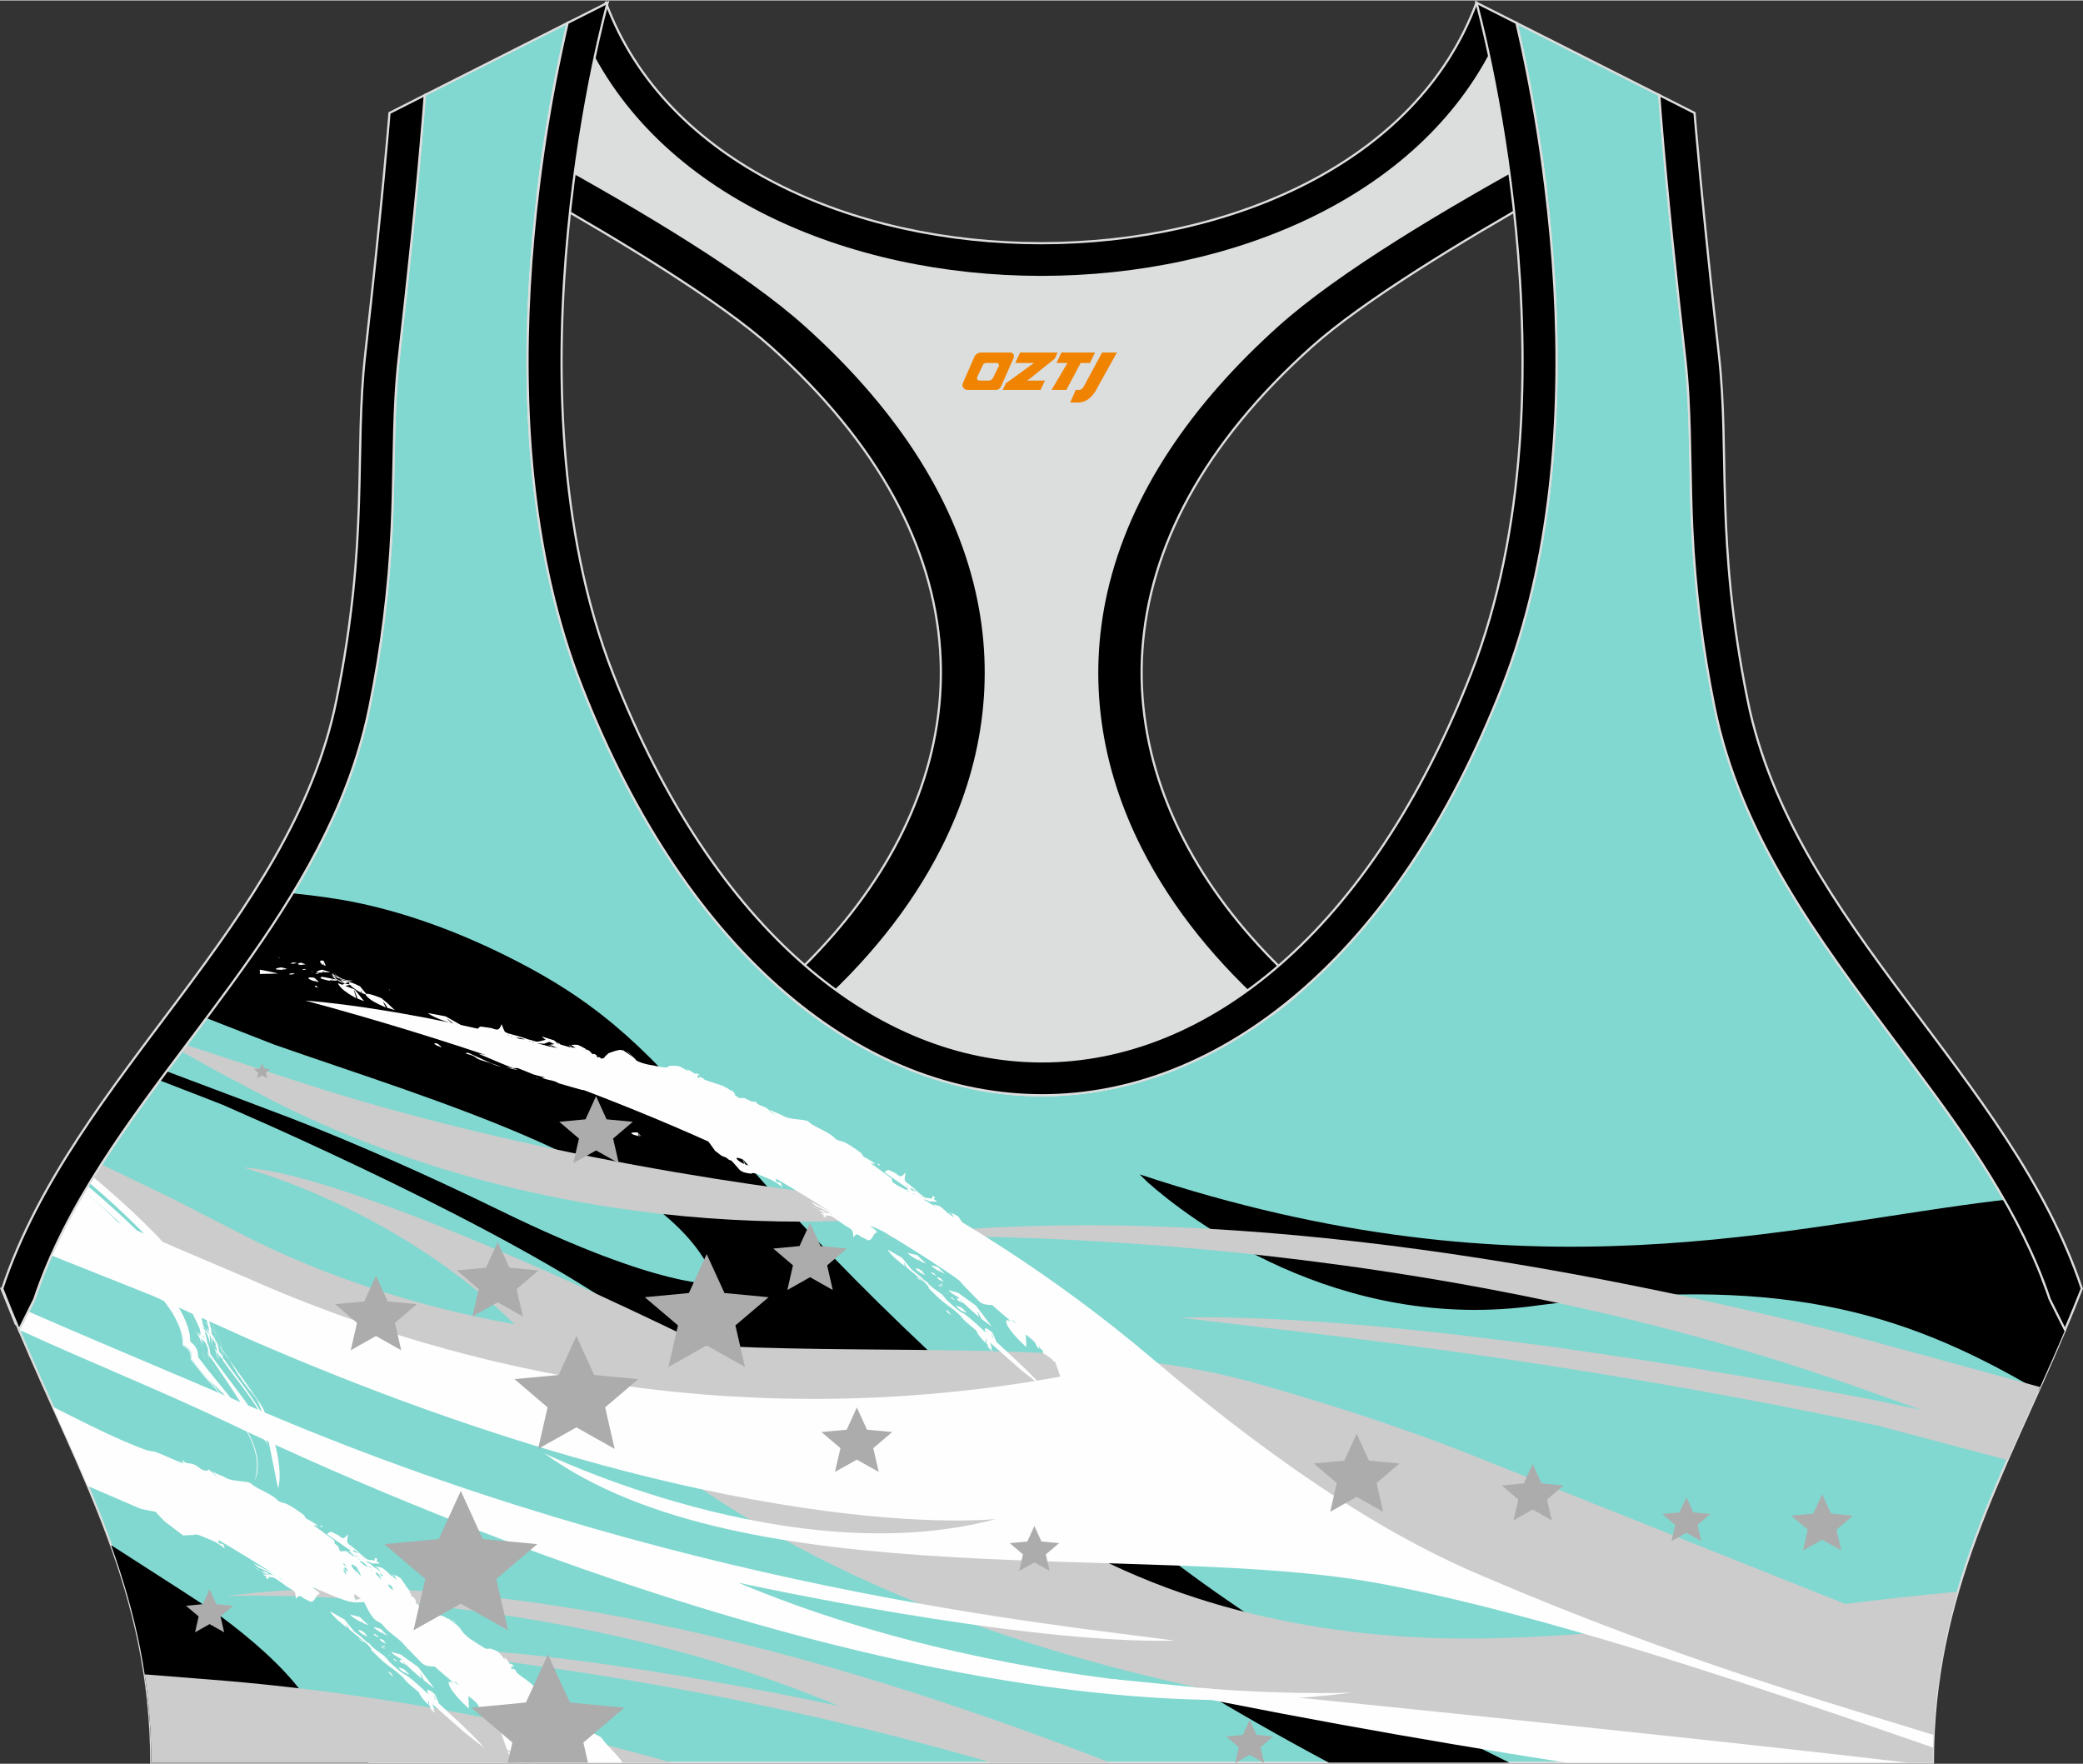 <?xml version="1.0" encoding="utf-8"?>
<!-- Generator: Adobe Illustrator 24.0.1, SVG Export Plug-In . SVG Version: 6.00 Build 0)  -->
<svg xmlns="http://www.w3.org/2000/svg" xmlns:xlink="http://www.w3.org/1999/xlink" version="1.1" id="图层_1" x="0px" y="0px" width="378.8px" height="320.8px" viewBox="0 0 378.95 320.77" enable-background="new 0 0 378.95 320.77" xml:space="preserve">
<rect x="0" y="0" width="378.95" height="320.77" fill="#333333" stroke="none"/>
<g>
	
		<path fill-rule="evenodd" clip-rule="evenodd" fill="#81D8D0" stroke="#DCDDDD" stroke-width="0.4" stroke-miterlimit="22.926" d="   M275.88,4.09l25.98,13.13l0.3,3.74c1.19,14.71,2.78,29.47,4.44,44.13c0.27,2.35,0.45,4.72,0.58,7.08   c0.43,7.96,0.33,15.95,0.71,23.93c0.52,11,1.86,21.69,4.05,32.49c4.72,23.22,18.82,42.1,32.73,60.65   c9.62,12.83,19.79,26.21,26.01,41.09c0.82,1.96,1.57,3.94,2.24,5.95l2.78,5.55c-11.28,26.72-24.06,47.88-24.06,78.74H189.83h-0.52   H27.52c0-30.86-12.78-52.02-24.06-78.74l2.78-5.55c5.76-17.31,17.41-32.6,28.24-47.05c10.28-13.7,20.75-27.66,27.41-43.56   c2.31-5.52,4.13-11.22,5.32-17.09c2.19-10.79,3.53-21.49,4.05-32.49c0.38-7.97,0.28-15.97,0.71-23.93   c0.13-2.37,0.31-4.73,0.58-7.08c1.66-14.66,3.25-29.42,4.44-44.13l0.3-3.74l25.98-13.13c-0.37,1.57-0.71,3.15-1.05,4.71   c-1.78,8.29-3.18,16.69-4.21,25.1c-2.93,23.86-3.13,49.43,2.32,72.94c1.4,6.05,3.2,12.02,5.46,17.81   c38.8,99.35,128.77,99.35,167.57,0c2.26-5.79,4.06-11.76,5.46-17.81c5.45-23.5,5.26-49.08,2.32-72.94   c-1.03-8.41-2.43-16.81-4.21-25.1C276.59,7.24,276.25,5.67,275.88,4.09z"/>
	<g>
		<path fill-rule="evenodd" clip-rule="evenodd" d="M208.84,215.04c-0.49-0.48-1-0.98-1.52-1.49    c70.84,23.56,117.88,9.24,157.32,4.64c2.26,3.95,4.3,7.99,6.04,12.15c0.82,1.96,1.57,3.94,2.24,5.95l2.78,5.55    c-1.6,3.79-3.23,7.47-4.85,11.08c-25.5-15.06-48.11-20.99-90.88-15.56C243.2,242.72,215.72,221.11,208.84,215.04z"/>
		<path fill-rule="evenodd" clip-rule="evenodd" fill="#FFF100" d="M271.79,269.39c-0.14-1.07-0.28-2.15-0.42-3.22    c-6.83-0.2-14.02-0.25-21.59-0.11C249.77,266.07,258.59,267.24,271.79,269.39z"/>
		<path fill-rule="evenodd" clip-rule="evenodd" d="M274.6,320.57c-24.8-12.16-48.57-25.97-69.85-43.51    c-77.17-63.59-76.05-83.59-108.49-101.1c-10.84-5.85-21.43-9.75-31.07-11.78c-3.55-0.75-7.65-1.32-11.96-1.75    c-4.76,7.86-10.19,15.33-15.68,22.69c5.83,2.29,11.82,4.64,12.26,4.8c29.21,10.28,73.74,22.87,80.38,43.55    c0,0-9.69,1.07-38.96-13.22c-14.28-6.97-27.35-12.67-38.21-16.88c-1.92-0.74-15.29-5.79-22.71-8.57    c-0.41,0.55-0.82,1.11-1.24,1.66c4.89,1.89,10.93,4.22,11.47,4.45c2.87,1.27,7.82,3.45,8.85,3.91    c26.26,11.82,67.75,32.01,77.26,45.43c14.17,20,31.69,13.58,46.23,26.08c6.97,6,34.27,25.79,68.85,44.23h32.87V320.57z"/>
		<path fill-rule="evenodd" clip-rule="evenodd" d="M67.04,320.57c-5.96-5.68-10.19-10.17-12.05-12.7    c-3.66-4.97-9.39-9.88-14.87-13.95c-1.26-0.94-11.36-7.44-19.91-12.92c4.34,12.08,7.31,24.7,7.31,39.57L67.04,320.57L67.04,320.57    z"/>
		<path fill-rule="evenodd" clip-rule="evenodd" fill="#CCCCCC" d="M201.95,320.57c-44.11-17.22-109.07-37.09-160.96-30.29    c0,0,58.16-2.5,111.66,20c0,0-51.26-11.25-79.41-10.54c15.65,2.12,56.62,6.17,107.19,20.83h8.89h0.52L201.95,320.57L201.95,320.57    z"/>
		<path fill-rule="evenodd" clip-rule="evenodd" fill="#CCCCCC" d="M33.01,191.18c2.71,1.52,6,3.37,6.3,3.53    c3.13,1.66,10.5,5.57,12.12,6.36c22.94,11.27,61.79,24.38,113.71,20.34l-10.44-3.75c0,0-51.53-5.05-100.17-20.89    c-2.39-0.78-13.62-4.42-17.69-5.79c-0.21-0.07-1.58-0.5-2.98-0.93L33.01,191.18z"/>
		<path fill-rule="evenodd" clip-rule="evenodd" fill="#CCCCCC" d="M366.55,262.44c-9.8-3.49-28.35-10.07-29.22-10.38    c-86.6-30.71-176.67-27.13-176.67-27.13c54.55-6.61,117.69,3.05,175.44,17.75c0.9,0.23,25.8,7.05,35.03,9.56    C369.58,255.7,368.05,259.08,366.55,262.44z"/>
		<path fill-rule="evenodd" clip-rule="evenodd" fill="#CCCCCC" d="M367.61,260.08c-10.83-2.15-27.32-5.6-27.53-5.64    c-22.08-4.2-86.74-15.74-125.38-14.83c20.52,2.57,67.07,6.98,126.98,19.67l23.52,6.24C365.99,263.7,366.79,261.89,367.61,260.08z"/>
		<path fill-rule="evenodd" clip-rule="evenodd" fill="#CCCCCC" d="M356.16,289.47c-28.75,2.57-57.49,8.18-87.29,8.52    c-19.94,0.23-50.23-2.78-77.44-19.24c-45.46-27.49-124.48-65.27-147.22-66.44v0.01c1.15,0.3,31.26,8.38,53.27,32.5    c54.69,59.9,145.66,69.5,227.18,75.75h26.96C351.62,309.13,353.38,299.02,356.16,289.47z"/>
		<path fill-rule="evenodd" clip-rule="evenodd" fill="#CCCCCC" d="M353.81,298.92c-32.71-13.05-86.48-34.48-87.75-34.98    c-10.35-4.02-22.51-8.11-37.08-12.26c-51.15-14.54-116.34,5.88-182.15-25.8c-1.13-0.54-11.11-5.67-15.51-7.94    c-0.61-0.31-7.52-3.63-12.9-6.21c-0.55,0.86-1.09,1.72-1.62,2.59c4.83,4.21,11.57,9.28,11.31,11.22    c1.19,0.73,15.72,8.85,16.95,9.57c29,17.02,69.16,33.07,119.66,36c53.33,3.1,83.32,9.67,105.92,17.32    c0.97,0.33,54.02,19.82,81.02,29.74C351.8,311.36,352.57,304.99,353.81,298.92z"/>
		<path fill-rule="evenodd" clip-rule="evenodd" fill="#CCCCCC" d="M122.18,320.57c-33.3-9.52-63.1-13.35-81.16-14.89    c-1.11-0.09-7.06-0.57-14.7-1.17c0.77,5.09,1.2,10.41,1.2,16.06L122.18,320.57L122.18,320.57z"/>
		<path fill-rule="evenodd" clip-rule="evenodd" fill="#FEFEFE" d="M69.62,299.29c0.05,0.1,0.35,0.24,0.34,0.24    c-0.03-0.13,0-0.05,0.03,0.02c0.04,0.02,0.13,0.06,0.13,0.06c-0.07-0.1-0.2-0.29-0.2-0.29C69.87,299.3,69.63,299.17,69.62,299.29    L69.62,299.29L69.62,299.29z M113.26,320.57H96.52l-0.22-0.42c0.04,0.03-1.22-0.97-1.11-0.46c0.1,0.29,0.35,0.61,0.62,0.88h-1.35    l-0.15-0.13c0.01-0.09-0.02-0.1-0.03-0.02c-0.06-0.05-0.23-0.22-0.08,0.16h-0.19l-0.47-0.56c0,0-0.04,0.08-0.07,0.11    c0,0-0.36-0.37-0.54-0.56c0,0,0.18,0.08,0.26,0.12c0,0,0.08-0.11,0.13-0.17c0,0-0.1-0.21-0.16-0.32c0,0,0.27,0.24,0.42,0.34    c-0.06-0.15-0.23-0.59-0.24-0.66c-0.18-0.14-0.42-0.29-0.86-0.58c0,0-0.19-0.1-0.28-0.15c0,0-1.1-3.2-1.66-4.8    c0,0-0.1,0.07-0.14,0.09c-0.13-0.14-0.26-0.28-0.39-0.42c-0.67-0.65-0.99-0.72-1.65-1.19c0,0-0.08-0.34-0.12-0.51    c0,0-0.37-0.3-0.56-0.46c-0.02-0.29-0.04-0.73-0.1-0.09c0,0,0.03,0.22,0.05,0.33c-0.18-0.2-0.56-0.64-0.6-0.9    c-0.15-0.49-1.38-1.41-1.83-1.75c0,0,0.08,1.52,0.12,2.29c0.01,0.01-3.17-2.75-3.67-4.46c-0.16-0.75,0.53-0.34,0.91-0.13    l-0.68-0.62c0.02,0.01,0.14,0.1,0.21,0.13l0.05,0.05c-0.03-0.08-0.11-0.32-0.08-0.07c0,0-0.39-0.32-0.59-0.48l0.02,0.02l-2.42-2.1    c-0.75,0.02-1.67-0.08-2.26-0.56c0,0-2.02-2.08-3.03-3.11c-0.19-0.2-0.39-0.45-0.56-0.67c-0.96-0.89-2.47-1.88-3.25-2.8    c-0.5-0.69-0.66-0.75-1.44-1.14c-1.01-0.67-1.76-2.38-2.29-3.45c-0.12,0.01-1.92,0.19-2.19-0.03c-1.05,0.09-5.81-2.13-7.15-2.66    c0,0.13,1.55,1.1,1.2,1.24c-0.75,0.18-0.74,1.5-1.6,1.4c0,0-0.82-0.41-1.23-0.61c-0.72-0.57-0.82-0.64-1.46,0.07    c-0.02-1.53-0.2-1.32-1.46-2.11c0,0-1.2-0.86-1.8-1.29c-1.04-0.61-0.42-0.4-1.81-0.58c0.1,0.23,0.32,0.5-0.13,0.32    c-0.33-0.16-0.2-0.11-0.22-0.32c0,0,0.05-0.07,0.08-0.1c0.02,0.01-0.56-0.19-0.59-0.34c0,0,0.77,0.02,1.16,0.03    c0,0-0.05-0.04-0.08-0.06c-0.71-0.05-0.92-0.22-1.48-0.59c-0.34-0.1-0.57-0.27-0.87-0.43l-0.41-0.3l1.27,0.73    c0.7,0.15,0.96,0.1,1.48,0.59c0.6,0.01,0.59,0.07,1.16,0.3c-0.86-0.44-2.23-1.2-3.09-1.53c0,0-0.62-0.53-0.93-0.79    c0,0,2.4,1.21,3.58,1.83c0,0-6.56-4.12-9.93-6.05c0,0,0.04,0.4,0.06,0.6c0,0,0.47,0.08,0.7,0.13c0.25,0.15,0.3,0.6,0.42,0.84    c-1.7-1.4-2.56-1.55-4.56-2.4c-0.24-0.09-0.87-0.29-1.1-0.06l-0.05-0.03l0,0l-1.9,0.09l-3.41-2.6l-1.61-1.7l-2.69-0.54l-9.64-4.16    c-2.01-4.77-4.16-9.53-6.35-14.4c5.7,2.84,11.66,5.95,17.05,7.89c0.49,0.18,1.21,0.14,1.71,0.34c2.25,0.87,2.83,1.29,4.93,2.04    c0.26,0.09-0.36-0.64-0.11-0.55c0.23,0.08,0.32,0.35,0.55,0.43c0.65,0.23,0.84,0.08,1.41,0.29c0.8,0.29,1.25,0.88,1.81,1.07    c0.86,0.3,0.95-0.14,1-0.12c-0.01,0,0.9,0.76,1.32,1.16c0,0,0.35,0.29,0.53,0.43c-0.47-0.4-0.81-0.83-1.25-1.26    c0,0,0.66,0.34,0.98,0.51c0,0,1.15,0.42,1.65,0.74c1.19,0.63,3.52,0.49,4.36,0.89l0.7,0.57c1.07,0.65,3.01,1.47,3.86,2.2    c0.72,0.73,0.7,0.64,1.73,0.92c1.03,0.37,2.53,1.45,3.42,2.13c0.56,0.72-0.06,0.4,1.18,1.04c0,0,0.99,0.59,1.45,0.94    c0,0-0.59-0.1-0.89-0.15c0,0,2.56,1.86,3.83,2.8c-0.03,0.2,0.04,0.44,0.12,0.62c0.48,0.44,0.5,0.11,0.81,1.07    c-0.03-0.01-0.15-0.05,0.08,0.18c0.03,0.03,0.02,0.07,0.05,0.1c0,0,0.78-0.03,1.16-0.04c0.24,0.27,0.63,0.56,0.94,0.76    c-0.06-0.13-0.25-0.52-0.24-0.52c-0.1-0.08-0.22-0.15-0.37-0.24c-0.01,0,0.34-0.03,0.5-0.03l-4.38-3.03    c-0.02,0,0.49-0.53,0.82-0.42c0,0,0.86,0.42,1.29,0.63c0.83,0.79,0.97,0.57,1.72-0.19c-0.02,0.09-0.24,1.23-0.15,1.43    c0,0,0.13,0.14,0.19,0.21c-0.07-0.02-0.21-0.07,0.25,0.31c0,0-0.03-0.07-0.05-0.1l0.11,0.09c0,0,0.78,0.62,1.17,0.94    c-0.02-0.01-0.06-0.02,0.08,0.07c0,0,0.53,0.51,0.8,0.76c1.39,1.01,0.57,0.83,2.46,1.04c0,0-0.02-0.27-0.02-0.4    c0.01-0.13,0.79,0,0.3,0.57c0,0,0.61,0.21,0.55,0.4c0,0-0.87-0.03-1.3-0.04c0,0,0.04,0.03,0.05,0.04    c-0.09-0.06-0.32-0.17-0.55-0.26l-0.03-0.01c-0.23-0.09-0.46-0.16-0.55-0.12c-0.07,0.04,0.54,0.36,0.66,0.38c0,0,0.78,0.7,1.2,1    c0,0-0.16-0.35-0.24-0.53c0.18,0.07,0.21,0.39,0.4,0.61c0,0,0.42,0.28,0.63,0.41c0,0-0.57-0.67-0.86-1c0,0,0.72,0.19,1.08,0.29    c0.59,0.37,1.35,1.17,1.89,1.66c0,0-0.04-0.35-0.09-0.52c0.04-0.01,0.05-0.01,0.08,0.02c0.2,0.72,0.15,0.56,0.8,0.96    c0,0-0.37-0.57-0.56-0.86c-0.01-0.01,0.93,0.35,1.28,0.65c0,0,0.7,0.99,1.03,1.49c0,0-0.02,0.13-0.03,0.19    c0,0,0.15,0.02,0.22,0.03c0,0,0.29,0.47,0.47,0.68c0.01,0.33-0.06,0.28,0.2,0.51c-0.03,0.13-0.07,0.29,0.09,0.36    c0.41,0.09,0.53,0.44,0.74,0.76c-0.07,0.19,0.03,0.42,0.11,0.6c0.51,0.13,0.61,0.49,0.87,0.87c-0.03,0-0.13-0.02,0.1,0.14    c0.29,0.14,0.48,0.38,0.72,0.36c0.51,0.01,0.71,0.03,1.17,0.25c0.97,0.41,2.1,0.54,2.93,1.15c0,0,0.1-0.03,0.14-0.04    c0,0,0.99,0.86,1.52,1.25c0.23,0.24,0.49,0.4,0.64,0.69c0.96,1.52,2.55,2.22,4.04,3.23c0.33,0.2,0.8,0.45,1.19,0.23    c1.92,0.56,1.58,0.66,2.76,2.03c0,0-0.03-0.29-0.04-0.44c0.47,0.49,0.71,0.75,1.03,1.35c0,0,0.08-0.12,0.12-0.17    c0.24,0.11,0.51,0.34,0.58,0.59c0,0-0.21-0.08-0.32-0.12c0,0-0.13,0.15-0.19,0.23c0,0,0.12,0.34,0.18,0.5c0,0,0.08-0.24,0.11-0.35    c0.35,0.19,0.55,0.35,0.67,0.74c1.18,1.08,2.77,1.8,3.78,3.27c0,0,0.05-0.03,0.08-0.04c0.34,0.27,0.4,0.67,0.41,1.07    c-0.03-0.01-0.12-0.08,0.04,0.15c0.84,0.75,0.09,0.43,1.26,0.71c0.01-0.01,0.96,0.89,1.12,0.98c0,0,0.42,0.12,0.63,0.18    c0.04,0.68,0.97,1.05,1.42,1.48c0,0,0.65,0.88,0.91,1.36l0.38,0.52l-0.79-1.47c0,0,0.51,0.47,0.76,0.7c0,0,0.97,0.64,1.34,1.06    c0.54,0.51,2,0.93,2.74,1.16c0.31,0.15,1.15,0.54,1.38,0.77c0.01-0.01,0.7,0.91,0.7,0.91    C110.96,317.93,112.56,319.45,113.26,320.57L113.26,320.57z M96.34,320.57c-0.15-0.78-0.13-0.4-0.09,0H96.34L96.34,320.57z     M94.3,320.57l-0.02-0.16c0,0.04-0.01,0.1-0.01,0.16H94.3L94.3,320.57z M68.68,297.68c0.1,0.06,0.32,0.17,0.32,0.17    c-0.16-0.16-0.49-0.49-0.49-0.48c-0.62-0.45-0.82-0.2,0.12,0.33C68.53,297.41,68.64,297.61,68.68,297.68L68.68,297.68    L68.68,297.68z M66.81,295.06c0.02,0.08,0.17,0.16,0.23,0.2l-0.01-0.04L66.81,295.06L66.81,295.06L66.81,295.06z M67.03,295.21    L67.03,295.21l0.14,0.1c0,0-0.07-0.06-0.1-0.09C67.06,295.2,67.02,295.12,67.03,295.21L67.03,295.21z M69.09,298.15    c0.13,0.28,0.78,0.63,0.78,0.63c-0.07-0.39,0.03-0.11,0.08,0.02c0.12,0.06,0.35,0.19,0.35,0.19c-0.18-0.23-0.53-0.69-0.53-0.69    C69.67,298.25,69.03,297.89,69.09,298.15L69.09,298.15L69.09,298.15z M67.99,295.91L67.99,295.91c0.3,0.48,1.6,1.16,1.57,1.15    c-0.2-0.63,0.03-0.19,0.16,0.03c0.25,0.12,0.75,0.37,0.75,0.37c-0.4-0.4-1.19-1.21-1.19-1.21    C67.96,295.89,67.95,295.83,67.99,295.91L67.99,295.91z M78.25,310.5c0.01-0.12,0.1-0.1,0.22-0.04l-0.38-0.28    c-0.16-0.4,0.14-0.57-0.19-0.92c0,0,0,0.5,0.02,0.76c0,0-1.46-1.36-1.69-2.23c0,0-1.78-1.51-1.78-1.5    c-0.74-0.61-0.98-1.14-1.41-1.5l-1.11-0.92l0.04,0.04l-0.9-0.69c0,0,0.03,0.02,0,0.05l-0.44-0.39l0,0l0,0    c-0.02-0.02-0.14-0.09-0.21-0.13c-1.07-0.81-1.86-1.69-2.82-2.6c-0.01-0.01-0.16-0.14-0.1-0.14c-0.04-0.15,0.02-0.03,0.09-0.09    c-0.83-1.18-2.28-2.09-3.41-3.07c0,0-0.42-0.35-0.63-0.53c-0.05-0.09-0.96-1.88-0.32-0.21c-0.99-0.77-2.47-1.95-3.13-2.96    c-0.08-0.18-0.06-0.11,2.58,1.39c0,0,1.17,1.43,1.75,2.15l1.38,1.08c0.11,0.1,0.68,0.61,0.96,0.89l0.29,0.15l0.05,0.14    c0,0,0.05,0.04,0.08,0.07c-0.02-0.03-0.07-0.13-0.11-0.19c0.17,0.09,0.16,0.11,0.47,0.45c0,0-0.1-0.05-0.16-0.08    c0,0,0.53,0.47,0.8,0.7c0,0,1.27,0.93,1.9,1.39c0,0,0.53,0.66,0.8,0.99c0.33,0.33,2.6,2.41,3.01,2.36c1.4,1,2.83,2.39,4.1,3.55    c-0.13-0.22-0.22-0.4-0.27-0.65c0.04-0.62,1.22,0.45,1.42,0.61c0,0,0.47,1.11,0.7,1.67c2.23,2.09,6.44,5.82,8.25,8.08    c0,0-2.46-1.94-3.69-2.9c0,0-3.85-3.39-5.76-5.09c0,0,0.27,0.67,0.4,1l-0.34-0.25l0.11,0.1c0,0,0.21,0.5,0.31,0.75    c0,0-0.2-0.15-0.31-0.23c-0.01-0.15-0.02-0.4-0.05-0.04C78.78,311.22,78.28,310.82,78.25,310.5L78.25,310.5L78.25,310.5z     M72.05,302.11c0.08,0.03,0.24,0.1,0.24,0.1c-0.12-0.13-0.36-0.37-0.36-0.37c-0.53-0.32-0.57-0.09,0.09,0.25    C71.96,301.92,72.01,302.02,72.05,302.11L72.05,302.11L72.05,302.11z M79.07,308.09v1c0,0,0.09,0.08,0.13,0.12    C79.18,308.98,79.14,308.31,79.07,308.09L79.07,308.09L79.07,308.09z M69.98,301.37l0.07,0.2c0,0,0.1,0.09,0.15,0.13    C70.17,301.65,69.97,301.2,69.98,301.37L69.98,301.37L69.98,301.37z M67.04,298.75l0.02,0.05l0.02,0.01    C67.07,298.78,67.05,298.76,67.04,298.75L67.04,298.75L67.04,298.75z M65.81,297.75L65.81,297.75L65.81,297.75L65.81,297.75    L65.81,297.75L65.81,297.75z M65.81,297.75L65.81,297.75l-0.02-0.01l0,0l0,0L65.81,297.75L65.81,297.75L65.81,297.75z     M71.98,303.91L71.98,303.91L71.98,303.91L71.98,303.91L71.98,303.91L71.98,303.91z M65.61,296.52c-0.07-0.03-0.21-0.07-0.21-0.07    c-0.75-0.1,0.89,1,0.85,0.95c-0.08-0.49,0.04-0.14,0.11,0.03c0.17,0.07,0.5,0.22,0.5,0.22C66.41,297.07,66.37,296.81,65.61,296.52    L65.61,296.52L65.61,296.52z M63.73,293.65L63.73,293.65c0.41,0.62,2.18,1.46,2.14,1.44c-0.28-0.73-0.01-0.24,0.19,0.1    c0.33,0.13,0.99,0.41,0.99,0.41c-0.53-0.51-1.59-1.53-1.59-1.53C63.69,293.67,63.68,293.55,63.73,293.65L63.73,293.65z     M70.61,304.04c0.13,0.23,0.62,0.66,0.6,0.65c-0.04-0.28,0.01-0.09,0.05,0.04c0.1,0.07,0.31,0.22,0.31,0.22    c-0.14-0.22-0.42-0.65-0.42-0.65C70.6,304.01,70.6,303.99,70.61,304.04L70.61,304.04L70.61,304.04z M72.78,300.91l0.01,0.05    c0,0,0.03-0.03,0.05-0.01C72.83,300.95,72.78,300.86,72.78,300.91L72.78,300.91L72.78,300.91z M79.03,307.06    c-0.97-1.29-2.94-3.87-2.94-3.87c-1.06-0.77-3.19-2.3-3.19-2.3c-1.79-0.45-1.79-0.57-1.74-0.48c0.56,0.77,1.39,0.94,1.97,1.47    c-1.05,0.08,0.05,0.62,0.46,0.81c-0.12-0.23-0.34-0.56-0.43-0.78c0.2,0.27,0.59,0.82,0.59,0.82c0.07,0.03,0.21,0.08,0.21,0.08    c0.86,0.89,2.78,2.51,2.78,2.51c-0.8-2.25,0.33,0.18,0.39,0.29C77.76,306.09,79.03,307.06,79.03,307.06L79.03,307.06L79.03,307.06    z M65.26,298c0.21,0.24,0.78,0.62,0.78,0.62c-0.16-0.28-0.01-0.09,0.08,0.02l0.31,0.22l-0.62-0.59    C65.25,297.98,65.24,297.96,65.26,298L65.26,298L65.26,298z M66.44,298.85L66.44,298.85L66.44,298.85L66.44,298.85L66.44,298.85z     M71.09,301.14c-0.39-0.31-0.62-0.24-0.16-0.03c-0.04-0.1-0.02-0.05,0,0C70.98,301.12,71.09,301.14,71.09,301.14L71.09,301.14    L71.09,301.14z M69.83,299.81c-0.05-0.08-0.11-0.17-0.03-0.02c-0.63-0.24-0.73-0.52-0.12-0.22c0,0,0.26,0.23,0.39,0.34    C70.07,299.91,69.92,299.84,69.83,299.81L69.83,299.81L69.83,299.81z M73.92,304.13l0.15,0.19    C74.01,304.21,73.67,303.6,73.92,304.13L73.92,304.13L73.92,304.13z M73.43,303.58l0.03,0.19c0,0,0.03-0.03,0.05-0.01    C73.5,303.73,73.45,303.61,73.43,303.58L73.43,303.58L73.43,303.58z M73.88,303.92c-0.13-0.12-0.38-0.35-0.38-0.35    c-0.25-0.09-0.74-0.27-0.74-0.27c-0.7-0.15,0.88,0.98,0.86,0.94c0-0.04-0.02-0.07-0.05-0.1c0.22,0.12,0.65,0.36,0.65,0.36    c-0.03-0.03-0.1-0.09-0.1-0.09c0.13,0.04,0.37,0.11,0.37,0.11C74.29,304.32,73.88,303.92,73.88,303.92L73.88,303.92L73.88,303.92z     M58.29,277.62L58.29,277.62L58.29,277.62L58.29,277.62L58.29,277.62z M58.29,277.62l-0.12-0.24    C58.2,277.45,58.28,277.59,58.29,277.62L58.29,277.62L58.29,277.62z M58.17,277.38L58.17,277.38L58.17,277.38L58.17,277.38    L58.17,277.38z M47.05,285.05l0.02,0.01l0,0c0.25,0.15,0.76,0.46,0.76,0.46c-0.19-0.14-0.74-0.45-0.76-0.46L47.05,285.05    L47.05,285.05L47.05,285.05z M48.34,286.23L48.34,286.23l-0.06-0.04l0.03,0.03h0.01L48.34,286.23L48.34,286.23z M46.2,284.95    L46.2,284.95L46.2,284.95L46.2,284.95L46.2,284.95z M58.29,277.62c-0.01,0.01-0.03,0.03-0.03,0.03c0.8,0.12,0.3-0.19-0.04-0.29    c0.04,0.03,0.12,0.09,0.12,0.09C58.32,277.51,58.29,277.62,58.29,277.62L58.29,277.62L58.29,277.62z M67.19,284.05l0.01,0.03    v-0.01L67.19,284.05C67.2,284.04,67.2,284.04,67.19,284.05L67.19,284.05L67.19,284.05z M83.2,306.32c0,0,0.16,0.07,0.24,0.1    c-0.13-0.15-0.25-0.27-0.35-0.35L83.2,306.32L83.2,306.32L83.2,306.32z M83.08,306.05c-0.46-0.4-0.55-0.15,0.08,0.22L83.08,306.05    L83.08,306.05L83.08,306.05z M82.19,305.19l0.02,0.04C82.19,305.2,82.18,305.18,82.19,305.19L82.19,305.19L82.19,305.19z     M71.19,288.97c0,0,0.25,0.18,0.38,0.27c0,0-0.22-0.52-0.33-0.78c-0.1-0.08-0.6-0.46-0.63-0.2c-0.07,0.01,0.41,0.55,0.39,0.61    C71,288.86,71.13,288.93,71.19,288.97L71.19,288.97L71.19,288.97z M69.24,287.2c0,0,0.05,0.05,0.08,0.07l-0.07-0.22l0.05,0.03    c0,0-0.22-0.52-0.34-0.78c-1.13-0.79-0.45,0.19-0.04,0.51c-0.01-0.2-0.04-1.12,0.05,0.05l0.24,0.16l-0.05,0.05    c0,0,0.05,0.05,0.05,0.1l0.01-0.15l0,0C69.22,287.06,69.24,287.15,69.24,287.2L69.24,287.2L69.24,287.2z M69.22,287.03l0.03,0.02    l-0.01-0.01c0,0-0.02-0.02-0.03-0.02l-0.01,0.01H69.22v-0.01V287.03L69.22,287.03L69.22,287.03z M69.16,287.07    C69.01,286.82,68.93,287.19,69.16,287.07L69.16,287.07L69.16,287.07z M64.75,291.21c0,0,0.06-0.22-0.02-0.29    c0,0,0.74-0.13,0.93-0.15c0,0-0.75-0.59-1.12-0.88c-0.15,0.32-0.14,0.82,0.19,1.03c-0.05,0.01-0.05,0-0.09,0.04    C64.64,290.96,64.72,291.13,64.75,291.21L64.75,291.21L64.75,291.21z M64.77,289.7c-0.04,0.01-0.05,0.01-0.08,0.04    c0,0,0.14,0.05,0.22,0.07C64.9,289.81,64.81,289.73,64.77,289.7L64.77,289.7L64.77,289.7z M69.29,286.2L69.29,286.2L69.29,286.2    c-0.07-0.05-0.3-0.25,0.02,0.35C69.31,286.54,69.28,286.32,69.29,286.2l0.07,0.39c0,0,0.16,0.1,0.25,0.15    c-0.02-0.61-0.08-0.19-0.29-0.52C69.31,286.14,69.29,286.12,69.29,286.2L69.29,286.2L69.29,286.2z M67.81,285.62    c0,0,0.05,0.04,0.08,0.07c0,0-0.09-0.11-0.14-0.17c-0.33-0.16-0.11,0.06,0.03,0.13C67.8,285.7,67.64,285.36,67.81,285.62    L67.81,285.62L67.81,285.62z M67.43,284.97l-0.16-0.13c0,0-0.05-0.01-0.08-0.01c-0.25,0.01,0.22,0.25,0.27,0.28L67.43,284.97    L67.43,284.97L67.43,284.97z M67.47,285.01l0.04,0.09c0,0,0.11,0.06,0.16,0.08L67.47,285.01L67.47,285.01L67.47,285.01z     M65.15,286.14c0,0,0.38,0.32,0.57,0.47c0,0-0.46-0.96-0.69-1.44c-0.13-0.11-1.14-1-1.1-0.52c0.15,0.5,0.71,1.04,1.11,1.4    C65.1,286.59,64.77,283.66,65.15,286.14L65.15,286.14L65.15,286.14z M62.97,286.42c-0.02-0.05-0.04-0.09-0.06-0.13l0.01,0.08    C62.92,286.37,62.96,286.4,62.97,286.42L62.97,286.42L62.97,286.42z M62.91,286.2l0.07,0.06c-0.1-0.37-0.1-0.6-0.31-0.83    c0.01,0.05,0.01,0.22,0.01,0.59L62.91,286.2C62.9,286.19,62.91,286.19,62.91,286.2L62.91,286.2L62.91,286.2z M62.9,286.26    c-0.16-0.27-0.29-0.17,0,0.09V286.26L62.9,286.26L62.9,286.26z M62.62,285.97c-0.01,0.21,0.01-0.47,0.03-0.56    c-0.05-0.06-0.11-0.11-0.19-0.17c0.07,0.35,0.19,0.1,0.05,0.63C62.52,285.88,62.59,285.94,62.62,285.97L62.62,285.97L62.62,285.97    z M62.53,284.22c0,0-0.03,0.2-0.03,0.3c0,0,0.36,0.29,0.55,0.44C63.05,284.96,62.7,284.46,62.53,284.22L62.53,284.22L62.53,284.22    z M63.01,285.74c0-0.06,0.01-0.42,0.05-0.01c0,0,0.14,0.12,0.22,0.18c0,0-0.14-0.4-0.21-0.61    C62.76,284.88,62.3,285.01,63.01,285.74L63.01,285.74L63.01,285.74z M64.66,282.92c0.07,0.08,0.25,0.19,0.36,0.24    c-0.01-0.03-0.07-0.22,0.03-0.03c0,0,0.11,0.05,0.16,0.08c0,0-0.27-0.22-0.41-0.34c0,0-0.05-0.01-0.09-0.01    C64.66,282.87,64.66,282.87,64.66,282.92L64.66,282.92L64.66,282.92z M64.89,282.4c-0.07-0.13-0.36-0.68,0.08,0.02    c0,0,0.22,0.07,0.33,0.11c0,0-0.37-0.3-0.55-0.45C64.13,281.73,63.8,281.96,64.89,282.4L64.89,282.4L64.89,282.4z M64.5,282.52    c0,0,0.05,0.01,0.08,0.01c-0.02-0.01-0.09-0.06-0.12-0.08L64.5,282.52L64.5,282.52L64.5,282.52z M64.45,282.45    c-0.02,0-0.02,0.01,0.02,0.04L64.45,282.45L64.45,282.45L64.45,282.45z M65.28,282.34c-0.1-0.03-0.04,0.02,0,0.05    c0,0,0.04,0.03,0.06,0.05C65.33,282.44,65.29,282.37,65.28,282.34L65.28,282.34L65.28,282.34z M65.3,283.54    c-0.31-0.08-0.09,0.08,0.03,0.13c-0.01-0.03-0.03-0.06,0.11,0.03C65.43,283.71,65.34,283.6,65.3,283.54L65.3,283.54L65.3,283.54z     M65.77,283.06c-0.02-0.01-0.14-0.07,0.03,0.08c-0.01-0.02-0.03-0.06,0.14,0.06C65.93,283.2,65.82,283.11,65.77,283.06    L65.77,283.06L65.77,283.06z M66.58,285.25l0.1,0.09l-0.02-0.07C66.61,285.21,66.57,285.18,66.58,285.25L66.58,285.25    L66.58,285.25z M66.69,285.29l0.02,0.07c0,0,0.05,0.04,0.08,0.07C66.78,285.41,66.73,285.35,66.69,285.29L66.69,285.29    L66.69,285.29z M66.31,284.27c-0.14-0.09-0.73-0.49-0.85-0.37c-0.09,0.05,0.91,0.82,1.01,0.88l-0.02-0.02    c0.02,0.01,0.12,0.09,0.19,0.1l0.3,0.19l0.11,0.09C67.04,285.15,66.55,284.56,66.31,284.27L66.31,284.27L66.31,284.27z     M66.93,285.05L66.93,285.05L66.93,285.05L66.93,285.05L66.93,285.05L66.93,285.05z M66.93,285.05L66.93,285.05l-0.01-0.01    l-0.01-0.01l0,0l0,0L66.93,285.05L66.93,285.05z M66.44,284.76L66.44,284.76L66.44,284.76L66.44,284.76L66.44,284.76z     M66.18,283.29c-0.04-0.02-0.15-0.07,0.03,0.19c0.02,0.06-0.11-0.37,0.03-0.03c0,0,0.09,0.04,0.14,0.06    C66.37,283.51,66.25,283.36,66.18,283.29L66.18,283.29L66.18,283.29z M66.24,283.72c-0.01-0.02-0.01-0.04,0.08,0.02    C66.2,283.59,66.08,283.63,66.24,283.72L66.24,283.72L66.24,283.72z M66.92,284.39c-0.03-0.01-0.09-0.04,0.03,0.08    c-0.01-0.02-0.03-0.04,0.08,0.01C67.03,284.48,66.95,284.42,66.92,284.39L66.92,284.39L66.92,284.39z M51.2,287.24    c0,0,0.05-0.04,0.08-0.04c0,0-0.37-0.2-0.57-0.28C50.72,286.92,51.05,287.13,51.2,287.24L51.2,287.24L51.2,287.24z M63.78,281.78    c0,0,0.04-0.01,0.06-0.01c-0.1-0.12-0.21-0.08-0.09-0.01C63.75,281.76,63.72,281.62,63.78,281.78L63.78,281.78L63.78,281.78z     M63.73,281.52c-0.01-0.03-0.04-0.13,0.05-0.01c0,0,0.08,0.02,0.11,0.03C63.56,281.2,63.3,281.31,63.73,281.52L63.73,281.52    L63.73,281.52z M63.3,281.15l0.04,0.05c0,0,0.08,0.02,0.11,0.03c0,0-0.11-0.09-0.17-0.13c-0.03-0.02-0.11-0.07,0.05,0.1    C63.32,281.19,63.27,281.11,63.3,281.15L63.3,281.15L63.3,281.15z M62.45,280c-0.03-0.02-0.03-0.03,0.02,0.03L62.45,280L62.45,280    L62.45,280z M62.45,280.01l0.02,0.03c0,0,0.04,0.03,0.05,0.04L62.45,280.01L62.45,280.01L62.45,280.01z M63.58,280.87    L63.58,280.87L63.58,280.87L63.58,280.87L63.58,280.87z M63.35,279.01L63.35,279.01L63.35,279.01L63.35,279.01L63.35,279.01z     M63.77,282.3c0.02,0.02,0.11,0.18,0.34,0.61c0,0,0.31,0.18,0.47,0.27C64.25,282.77,64.1,282.54,63.77,282.3L63.77,282.3    L63.77,282.3z M81.5,305.15L81.5,305.15L81.5,305.15L81.5,305.15L81.5,305.15z M82.09,305.64l-0.03-0.03    C82.07,305.62,82.09,305.64,82.09,305.64L82.09,305.64L82.09,305.64z M81.88,305.51L81.88,305.51L81.88,305.51L81.88,305.51    L81.88,305.51z M93.36,318.88c0.04,0.07,0.14,0.29,0.35,0.76c0,0,0.39,0.25,0.59,0.37C93.75,319.3,93.66,319.12,93.36,318.88    L93.36,318.88L93.36,318.88z M93.89,320.5c0.01,0.01,0.03,0.02,0.03,0.02C93.9,320.47,93.9,320.49,93.89,320.5L93.89,320.5    L93.89,320.5z M82.43,294.64c-0.07-0.01-0.19-0.06-0.19-0.06c0.47,0.48,1.39,1.42,1.39,1.42    C83.25,295.55,82.43,294.64,82.43,294.64L82.43,294.64L82.43,294.64z M66.28,284.35c-0.07-0.07,0.02,0.07,0.06,0.11L66.28,284.35    L66.28,284.35L66.28,284.35z M81.6,294.29c0.03,0.02,0.08,0.07,0.08,0.07c0.03,0.02,0.05-0.01,0.08,0.02    C81.7,294.33,81.66,294.34,81.6,294.29L81.6,294.29L81.6,294.29z M92.46,318.54c-0.05-0.05-0.18-0.11-0.18-0.11    c0.19,0.45,0.38,0.65,0.8,0.92c0.01-0.07,0.02-0.21,0.02-0.21C92.89,318.94,92.46,318.54,92.46,318.54L92.46,318.54L92.46,318.54z     M92.38,318.24c0.01,0.01,0.03,0.03,0.03,0.03C92.38,318.21,92.38,318.24,92.38,318.24z"/>
		<path fill-rule="evenodd" clip-rule="evenodd" fill="#FEFEFE" d="M3.46,241.82c12.62,5.81,25.93,11.12,38.48,17.12    c27.91,13.36,129.44,58.66,204.01,48.89c0,0-58.16,2.5-111.65-20c0,0,51.26,11.25,79.41,10.54    c-21.63-2.93-91.64-9.54-168.51-42.76c-13.27-5.72-26.82-11.32-40.07-17.12L3.46,241.82z"/>
		<path fill-rule="evenodd" clip-rule="evenodd" fill="#FEFEFE" d="M171.04,233.49c0.05,0.1,0.35,0.25,0.34,0.24    c-0.03-0.13,0-0.05,0.03,0.02c0.04,0.02,0.13,0.06,0.13,0.06c-0.07-0.09-0.2-0.29-0.2-0.29    C171.29,233.5,171.05,233.37,171.04,233.49L171.04,233.49L171.04,233.49z M47.26,176.31l0.03,0.79l1.57-0.03    c0.65-0.03,1.73-0.05,1.73-0.05c-0.45-0.12-1.07-0.26-1.68-0.39L47.26,176.31L47.26,176.31z M170.1,231.89    c0.1,0.06,0.32,0.17,0.32,0.17c-0.16-0.16-0.49-0.48-0.49-0.48c-0.62-0.44-0.82-0.2,0.12,0.33    C169.95,231.61,170.06,231.81,170.1,231.89L170.1,231.89L170.1,231.89z M168.23,229.26c0.02,0.08,0.17,0.16,0.23,0.2l-0.01-0.04    L168.23,229.26L168.23,229.26L168.23,229.26z M168.45,229.42c-0.01-0.1,0.02-0.01,0.03,0.01c0.04,0.03,0.11,0.09,0.11,0.09    L168.45,229.42L168.45,229.42L168.45,229.42z M170.51,232.35c0.13,0.28,0.78,0.63,0.78,0.63c-0.07-0.39,0.03-0.12,0.08,0.02    c0.12,0.06,0.34,0.19,0.34,0.19c-0.18-0.23-0.53-0.69-0.53-0.69C171.09,232.45,170.45,232.1,170.51,232.35L170.51,232.35    L170.51,232.35z M169.41,230.11c-0.04-0.08-0.03-0.01,1.29,0.34c0,0,0.79,0.8,1.19,1.21c0,0-0.49-0.25-0.74-0.37    c-0.13-0.22-0.37-0.66-0.16-0.03C171.01,231.27,169.7,230.59,169.41,230.11L169.41,230.11L169.41,230.11z M179.66,244.71    c0.01-0.12,0.1-0.1,0.22-0.04l-0.38-0.28c-0.16-0.4,0.14-0.57-0.19-0.92c0,0,0,0.51,0.02,0.76c0,0-1.46-1.36-1.69-2.23    c0,0-1.78-1.51-1.78-1.5c-0.74-0.61-0.98-1.14-1.41-1.5l-1.09-0.93l0.04,0.04l-0.9-0.69c0,0,0.03,0.02-0.01,0.05l-0.43-0.39l0,0    l0,0c-0.02-0.02-0.14-0.1-0.21-0.13c-1.07-0.81-1.86-1.69-2.82-2.6c-0.01-0.01-0.16-0.14-0.1-0.14c-0.04-0.15,0.02-0.03,0.09-0.09    c-0.82-1.18-2.28-2.08-3.41-3.07c0,0-0.42-0.36-0.63-0.53c-0.05-0.09-0.96-1.88-0.32-0.21c-0.99-0.77-2.47-1.95-3.13-2.96    c-0.08-0.18-0.06-0.11,2.58,1.39c0,0,1.17,1.43,1.75,2.15l1.38,1.08c0.11,0.1,0.67,0.61,0.96,0.89l0.28,0.15l0.05,0.14    c0,0,0.05,0.05,0.08,0.07c-0.02-0.03-0.07-0.13-0.11-0.19c0.17,0.09,0.16,0.11,0.47,0.46c0,0-0.11-0.05-0.16-0.08    c0,0,0.53,0.47,0.8,0.7c0,0,1.27,0.93,1.9,1.39c0,0,0.53,0.66,0.8,0.99c0.33,0.33,2.6,2.41,3.01,2.36c1.4,1,2.83,2.39,4.1,3.55    c-0.13-0.22-0.22-0.4-0.27-0.65c0.03-0.62,1.22,0.45,1.42,0.61c0,0,0.47,1.11,0.7,1.67c2.23,2.09,6.44,5.82,8.25,8.08    c0,0-2.46-1.94-3.69-2.9c0,0-3.85-3.39-5.76-5.09c0,0,0.27,0.67,0.4,1l-0.34-0.25l0.11,0.1c0,0,0.21,0.5,0.31,0.75    c0,0-0.2-0.15-0.31-0.23c-0.01-0.15-0.02-0.4-0.05-0.05C180.2,245.43,179.7,245.02,179.66,244.71L179.66,244.71L179.66,244.71z     M173.47,236.32c0.08,0.03,0.24,0.1,0.24,0.1c-0.12-0.13-0.36-0.37-0.36-0.37c-0.53-0.32-0.57-0.09,0.09,0.25    C173.38,236.12,173.43,236.23,173.47,236.32L173.47,236.32L173.47,236.32z M180.49,242.3v1c0,0,0.08,0.08,0.13,0.12    C180.6,243.19,180.56,242.51,180.49,242.3L180.49,242.3L180.49,242.3z M171.4,235.57l0.07,0.2c0,0,0.1,0.09,0.15,0.14    C171.59,235.85,171.38,235.4,171.4,235.57L171.4,235.57L171.4,235.57z M168.47,232.95l0.02,0.05l0.02,0.01    C168.49,232.98,168.47,232.96,168.47,232.95L168.47,232.95L168.47,232.95z M167.23,231.96L167.23,231.96L167.23,231.96    L167.23,231.96L167.23,231.96L167.23,231.96z M167.23,231.95L167.23,231.95L167.23,231.95L167.23,231.95L167.23,231.95    L167.23,231.95L167.23,231.95L167.23,231.95z M173.4,238.11L173.4,238.11L173.4,238.11L173.4,238.11L173.4,238.11L173.4,238.11z     M167.03,230.73c-0.07-0.02-0.21-0.07-0.21-0.07c-0.75-0.1,0.88,1,0.85,0.95c-0.08-0.49,0.04-0.14,0.11,0.04    c0.17,0.07,0.51,0.22,0.51,0.22C167.83,231.27,167.79,231.01,167.03,230.73L167.03,230.73L167.03,230.73z M165.15,227.85    c-0.04-0.1-0.04,0.02,1.73,0.42c0,0,1.06,1.02,1.59,1.53c0,0-0.66-0.27-0.99-0.41c-0.2-0.35-0.47-0.83-0.19-0.1    C167.33,229.31,165.56,228.47,165.15,227.85L165.15,227.85L165.15,227.85z M172.03,238.24c0.13,0.23,0.62,0.66,0.61,0.65    c-0.04-0.28,0.01-0.09,0.05,0.04c0.1,0.07,0.31,0.22,0.31,0.22c-0.14-0.22-0.41-0.65-0.41-0.65    C172.02,238.22,172.02,238.2,172.03,238.24L172.03,238.24L172.03,238.24z M174.2,235.11l0.01,0.05c0,0,0.03-0.03,0.05-0.01    C174.25,235.15,174.2,235.06,174.2,235.11L174.2,235.11L174.2,235.11z M180.45,241.26c-0.98-1.29-2.94-3.86-2.94-3.86    c-1.06-0.77-3.19-2.3-3.19-2.3c-1.78-0.45-1.78-0.57-1.74-0.48c0.57,0.77,1.39,0.94,1.97,1.47c-1.05,0.08,0.05,0.62,0.46,0.81    c-0.13-0.23-0.34-0.56-0.44-0.78c0.2,0.27,0.59,0.82,0.59,0.82c0.07,0.03,0.21,0.08,0.21,0.08c0.86,0.89,2.78,2.51,2.78,2.51    c-0.81-2.25,0.33,0.18,0.38,0.29C179.18,240.29,180.45,241.26,180.45,241.26L180.45,241.26L180.45,241.26z M166.68,232.2    c0.21,0.24,0.78,0.62,0.78,0.62c-0.16-0.27-0.01-0.09,0.08,0.01l0.31,0.22l-0.62-0.59C166.67,232.19,166.66,232.17,166.68,232.2    L166.68,232.2L166.68,232.2z M167.86,233.05L167.86,233.05L167.86,233.05L167.86,233.05L167.86,233.05z M172.5,235.34    c-0.39-0.31-0.62-0.24-0.16-0.03c-0.04-0.1-0.02-0.05,0,0C172.39,235.32,172.5,235.34,172.5,235.34L172.5,235.34L172.5,235.34z     M171.25,234.01c-0.06-0.08-0.12-0.17-0.03-0.02c-0.63-0.24-0.73-0.52-0.13-0.22c0,0,0.26,0.23,0.39,0.34    C171.49,234.11,171.33,234.05,171.25,234.01L171.25,234.01L171.25,234.01z M175.34,238.33l0.15,0.19    C175.43,238.42,175.09,237.8,175.34,238.33L175.34,238.33L175.34,238.33z M174.85,237.79l0.03,0.19c0,0,0.03-0.03,0.05-0.01    C174.92,237.93,174.87,237.81,174.85,237.79L174.85,237.79L174.85,237.79z M175.3,238.12c-0.13-0.12-0.38-0.34-0.38-0.34    c-0.25-0.09-0.74-0.27-0.74-0.27c-0.7-0.15,0.88,0.98,0.86,0.94c0-0.04-0.02-0.07-0.05-0.1c0.22,0.12,0.65,0.36,0.65,0.36    c-0.03-0.03-0.1-0.09-0.1-0.09c0.13,0.04,0.37,0.11,0.37,0.11C175.7,238.53,175.3,238.12,175.3,238.12L175.3,238.12L175.3,238.12z     M77.24,185.86c0.02,0.05,0.1,0.04,0.1,0.04h0.01L77.24,185.86L77.24,185.86L77.24,185.86z M77.35,185.9l0.03,0.01h-0.01    L77.35,185.9L77.35,185.9L77.35,185.9L77.35,185.9z M159.71,211.83L159.71,211.83L159.71,211.83L159.71,211.83L159.71,211.83z     M159.71,211.82l-0.12-0.24C159.61,211.65,159.69,211.8,159.71,211.82L159.71,211.82L159.71,211.82z M159.59,211.58L159.59,211.58    L159.59,211.58L159.59,211.58L159.59,211.58z M76.65,185.59c0.07,0.03,0.22,0.04,0.22,0.04c0.01-0.02,0.01-0.02,0.07-0.01    L76.65,185.59L76.65,185.59L76.65,185.59z M76.94,185.62h0.01H76.94L76.94,185.62L76.94,185.62z M118.54,201.81L118.54,201.81    C118.55,201.81,118.55,201.81,118.54,201.81L118.54,201.81L118.54,201.81z M118.54,201.81l-27.2-9.55c-0.02,0,0.98,0.13,1.05-0.04    c0,0,0.18,0.04,0.28,0.05l-0.06-0.04l-0.2-0.05c-0.05-0.11-0.43-0.19-0.6-0.38c0,0,0.16,0.01,0.24,0.04    c-0.05-0.06-0.14-0.14,0.06-0.03c0,0,0.16,0.03,0.24,0.03c-0.27-0.14-0.33-0.24-0.66-0.22c-0.15-0.13-0.51-0.09-0.71-0.11    c0.07-0.03,0.11-0.14,0.18-0.2c0,0,0.04-0.02,0.06-0.03c0,0-0.03-0.01-0.04-0.02c0.08-0.03,0.14-0.13,0.18-0.2    c0,0,0.06,0.02,0.09,0.03c0,0,1.3,0.51,1.96,0.71c0.44,0.36-2-1.63,0.18,0.06c0,0,0.62,0.15,0.93,0.22c0,0-1.16-0.62-1.75-0.93    l-1.4-0.32l-0.07-0.02l-0.51-0.12c0,0-0.02,0.04,0.03,0.05c0.03,0-0.76-0.04-0.03,0.21c0,0-0.01,0.54,0.2,0.55    c-0.2,0.15-1.02-0.71-1.15-0.83l0.05,0.02c0,0-0.05-0.06,0.1-0.01l-0.22-0.08c0,0-0.12-0.13-0.18-0.19c0,0,0.1,0.01,0.15,0.01    l-0.07-0.07l-0.24-0.08c0,0-0.27-0.29-0.39-0.44c-0.51-0.09-0.64-0.08-1.19-0.24c-0.51-0.19-0.43-0.21-1.01-0.31l-1.8-0.52    l-2.89-0.8c-0.53-0.08-0.4-0.35-0.59-0.35c-0.77-0.08-0.33-0.37-1.17-0.21c-0.23,0.03-0.24-0.14-0.33-0.3    c-0.29-0.36-0.39-0.08-0.76-0.19c-0.1-0.04-0.04-0.1-0.01-0.18c-0.03-0.33-1.29-0.52-1.48-0.77c-0.03-0.01-0.08-0.02,0.48,0.02    l0.05,0.05c0,0-0.08,0.01-0.12,0c0,0,0.12,0.04,0.17,0.06c0,0,0.32,0.15,0.24-0.08c0.58,0.25,2.98,1.34,3.35,0.97    c0.26-0.07,2.96,0.95,3.33,1.09c0.01-0.02,3.14,1.19,3.5,1.56c0.02,0-0.46-0.05-0.28,0.08c0,0,0.34,0.09,0.51,0.13l0.11,0.04    l-0.02-0.01c0,0,0.13,0,0.2,0.02c-0.01-0.01-0.17-0.1-0.24-0.17c0.29,0.11,0.04,0.08,0.54,0.19c0,0,1.36,0.49,2.03,0.78    c0.47-0.66-0.05-0.77-0.17-1.02c1.65-0.6,1.14-0.35,2.8,0.03c0.2,0.14-0.41-0.28-0.56-0.4c-0.18-0.04-0.38-0.08-0.62-0.13    c0.19-0.08,0.38-0.13,0.57-0.2c-0.09-0.29-6.11-1.47-6.91-1.63c0,0,0.31-0.64,0.72-0.67c0,0,1.26,0.18,1.89,0.27    c1.27,0.46,1.4,0.42,1.88-0.71c-0.04-0.11,0.43,1.26,0.66,1.45c0,0,0.24,0.08,0.35,0.12c-0.07,0-0.27,0,0.47,0.2l-0.12-0.04    c0.12,0.03,1.39,0.38,2.04,0.56c-0.03,0-0.09,0.01,0.13,0.04c0,0,0.88,0.29,1.32,0.44c1.93,0.47,1.13,0.6,3.16,0.08    c0,0-0.42-0.34-0.62-0.51c-0.13-0.15-0.08-0.08,2.14,0.6c0.02-0.04,0.73,0.7,0.94,0.73c-0.13-0.18-0.6-0.78,0.23,0.03    c0,0,0.14,0.04,0.22,0.07c0,0,1.09,0.31,1.64,0.47c0,0-0.21-0.29-0.3-0.44c0,0,0.04,0.01,0.07,0.02c0.48,0.54,0.38,0.42,1.11,0.47    l-0.83-0.51c0.38-0.04,0.94-0.08,1.31,0.01c0.02-0.04,1.33,0.68,1.41,0.72c0,0,0.02,0.12,0.03,0.18c0,0,0.13-0.05,0.2-0.07    c0,0,0.35,0.22,0.53,0.32c0.12,0.22,0.08,0.24,0.31,0.3c0.02,0.08,0.05,0.25,0.17,0.22c0.31-0.16,0.44,0.05,0.7,0.19    c-0.01,0.17,0.08,0.29,0.2,0.4c0.3-0.16,0.44,0.03,0.65,0.21c-0.03,0.02-0.06,0.04,0.5-0.1c0.21-0.31,0.26-0.37,0.54-0.61    c0.11-0.08,0.19-0.16,0.27-0.26c0.68-0.23,1.34-0.51,2.06-0.61c0.14,0,0.25,0.02,0.38,0.07c0,0,0.15-0.02,0.22-0.01    c0.03,0.02,0.07,0.05,0.1,0.07c0,0,1.37,0.95,1.52,1.05c0.26,0.22,0.5,0.34,0.7,0.61c0.01,0.02,0.03,0.04,0.04,0.06    c-0.02,0.02-0.04,0-0.04,0.03c1.44,0.82,3.2,0.91,4.85,1.27c0.37,0.07,0.96,0.12,1.22-0.22c2.03-0.14,1.78,0.05,3.43,0.93    c0,0-0.12-0.24-0.18-0.36c0,0,1.06,0.52,1.5,0.92c0,0,0.01-0.12,0.02-0.18c0,0,0.65,0.14,0.79,0.35c0,0-0.22,0.01-0.34,0.02    c0,0-0.07,0.18-0.11,0.27c0,0,0.25,0.25,0.37,0.37c0,0-0.03-0.24-0.05-0.35c0.4,0.1,0.71,0.13,0.96,0.49    c1.58,0.7,3.27,0.83,4.85,2.02c0,0,0.03-0.05,0.04-0.07c0.41,0.18,0.61,0.53,0.78,0.91c0.02,0-0.44-0.11,0.08,0.14    c1.09,0.51,0.2,0.39,1.46,0.35c0.25,0.03,1.04,0.55,1.48,0.67c0,0,0.45,0.01,0.67,0.01c0.23,0.61,1.34,0.8,1.89,1.09    c0,0,0.9,0.76,1.32,1.16c0,0,0.35,0.29,0.53,0.43c-0.47-0.4-0.81-0.83-1.25-1.27c0,0,0.66,0.34,0.99,0.51c0,0,1.14,0.42,1.65,0.74    c1.2,0.63,3.52,0.5,4.36,0.89l0.7,0.57c1.06,0.65,3.01,1.47,3.86,2.2c0.72,0.73,0.7,0.64,1.73,0.92c1.03,0.37,2.53,1.45,3.42,2.13    c0.57,0.72-0.06,0.4,1.18,1.04c0,0,0.99,0.59,1.45,0.94c0,0-0.59-0.1-0.89-0.15c0,0,2.56,1.85,3.83,2.8    c-0.03,0.2,0.04,0.44,0.12,0.63c0.48,0.44,0.5,0.11,0.81,1.07c-0.03-0.01-0.15-0.05,0.08,0.17c0.03,0.03,0.02,0.07,0.05,0.1    c0,0,0.78-0.03,1.16-0.04c0.24,0.27,0.63,0.56,0.94,0.76c-0.06-0.13-0.25-0.52-0.24-0.52c-0.1-0.08-0.22-0.15-0.37-0.24    c0,0,0.34-0.03,0.5-0.03l-4.38-3.04c-0.02,0,0.49-0.53,0.82-0.42c0,0,0.86,0.42,1.29,0.63c0.83,0.79,0.97,0.57,1.72-0.19    c-0.02,0.1-0.24,1.23-0.15,1.43c0,0,0.13,0.14,0.19,0.21c-0.07-0.02-0.21-0.07,0.25,0.31c0,0-0.03-0.07-0.05-0.1l0.11,0.09    c0,0,0.78,0.62,1.16,0.94c-0.02-0.01-0.06-0.02,0.08,0.07c0,0,0.53,0.51,0.8,0.76c1.39,1.01,0.58,0.83,2.46,1.04    c0,0-0.02-0.27-0.02-0.4c0.01-0.13,0.78,0,0.3,0.57c0,0,0.61,0.21,0.55,0.4c0,0-0.87-0.03-1.3-0.04c0,0,0.04,0.03,0.05,0.05    c-0.09-0.05-0.32-0.17-0.55-0.26l-0.03-0.01c-0.23-0.09-0.46-0.16-0.55-0.12c-0.07,0.04,0.54,0.36,0.66,0.38c0,0,0.78,0.7,1.2,1    c0,0-0.16-0.35-0.24-0.53c0.18,0.07,0.21,0.39,0.4,0.61c0,0,0.42,0.28,0.63,0.41c0,0-0.58-0.67-0.86-1c0,0,0.72,0.19,1.07,0.29    c0.59,0.37,1.35,1.17,1.9,1.65c0,0-0.04-0.35-0.1-0.52c0.04-0.01,0.05-0.01,0.08,0.02c0.2,0.72,0.15,0.57,0.8,0.96    c0,0-0.37-0.57-0.56-0.86c-0.01,0,0.94,0.36,1.28,0.65c0,0,0.7,0.99,1.03,1.49c0,0-0.02,0.13-0.03,0.19c0,0,0.15,0.02,0.22,0.02    c0,0,0.29,0.47,0.47,0.69c0.01,0.33-0.06,0.28,0.2,0.51c-0.03,0.13-0.07,0.29,0.1,0.36c0.4,0.09,0.53,0.44,0.74,0.76    c-0.07,0.19,0.02,0.42,0.11,0.6c0.51,0.13,0.61,0.49,0.87,0.87c-0.03,0-0.13-0.02,0.1,0.15c0.29,0.14,0.48,0.38,0.73,0.36    c0.51,0.02,0.71,0.03,1.17,0.25c0.97,0.41,2.1,0.54,2.93,1.15c0,0,0.1-0.03,0.14-0.04c0,0,0.99,0.86,1.52,1.25    c0.23,0.24,0.5,0.4,0.64,0.69c0.96,1.52,2.55,2.23,4.05,3.23c0.33,0.21,0.8,0.45,1.19,0.23c1.91,0.56,1.58,0.65,2.76,2.03    c0,0-0.03-0.29-0.04-0.44c0.47,0.49,0.71,0.75,1.03,1.35c0,0,0.08-0.12,0.12-0.17c0.24,0.11,0.51,0.34,0.58,0.59    c0,0-0.21-0.08-0.32-0.12c0,0-0.12,0.15-0.19,0.23c0,0,0.12,0.34,0.18,0.51c0,0,0.08-0.24,0.11-0.35c0.36,0.2,0.55,0.35,0.67,0.74    c1.19,1.08,2.77,1.8,3.78,3.27c0,0,0.06-0.03,0.09-0.03c0.34,0.27,0.39,0.67,0.41,1.07c-0.03-0.02-0.12-0.08,0.04,0.15    c0.84,0.76,0.09,0.43,1.25,0.71c0.01-0.01,0.97,0.89,1.12,0.98c0,0,0.42,0.12,0.63,0.18c0.04,0.67,0.97,1.04,1.42,1.48    c0,0,0.66,0.88,0.91,1.36l0.38,0.52l-0.79-1.47c0,0,0.51,0.47,0.76,0.7c0,0,0.97,0.64,1.34,1.06c0.54,0.5,2,0.92,2.74,1.16    c0.31,0.14,1.14,0.54,1.37,0.77c0.01-0.01,0.7,0.91,0.7,0.91c0.89,1.07,2.68,2.75,3.27,3.88c0.36,0.93,0.39,0.83,1.23,1.45    c0.74,0.62,1.61,2.02,2.1,2.87c0.18,0.69-0.2,0.35,0.59,1.11c0.32,0.27,0.61,0.64,0.82,0.99c0,0-0.44-0.17-0.66-0.26    c0,0,1.4,1.83,2.2,2.67c-0.07,0.17-0.09,0.37-0.08,0.55c0.35,0.38,0.42,0.09,0.47,0.96c-0.03-0.01-0.12-0.05,0.03,0.13    c0.2,0.2,0.17,0.69,0.18,0.95c0.04,0.16,0.11,0.68,0.24,0.86c0-0.01,0.03,0,0.07,0.01l0.03,0.03c0.02,0,0.04,0,0.05,0h-0.05    c0.18,0.29-0.22,1.35,0.02,1.65c0.24,0.25-0.29,0.77,0.01,1.02c1.34,0.64,0.96,0.22,2.03,1.7c0,0,0.1,0.02,0.15,0.03    c0,0,0.99,1.42,1.43,2.16l0.47,0.69c-0.03-0.06-0.66-1.22-0.99-1.8c-0.57-1.08-0.24-0.68-0.91-1.05c0,0-0.75-1.1-1.14-1.64    c-0.01-0.01,0.37,0.22,0.45,0.37c0.5,0.81,1.04,1.24,1.64,1.93c0.92,1.17-0.24,0.7,1.39,2.17c-0.62,1.06-2.23-1.22-2.69-0.05    c-0.08,0.32-0.09,0.73,0.16,0.98c0.09,0.11,0.08,0.22,0.04,0.35c0,0-0.09-0.22-0.13-0.33c0,0-0.42,0.13-0.62,0.2    c-0.51-0.06-5.03-2.88-6.4-3.47c0,0-0.61-0.33-0.71-0.35c0.01,0,0.55,0.49,0.58,0.52l8.85,10.92c-3.27-3.14-5.04-6.07-9.32-9.17    c-0.1-0.17,3.86,6.52,3.65,6.8c-0.65-0.47-3.17-4.02-4.34-5.07c0,0-0.63-0.36-0.95-0.52c0,0-0.18-0.16-0.18-0.15    c-0.62-0.45-0.79-0.37-1.34,0.14c-0.14-1.81-0.31-1.49-1.61-2.69c0,0-1.21-1.24-1.79-1.89c-0.98-0.98-0.29-0.51-1.71-1.2    c0.05,0.25,0.21,0.63-0.2,0.29c-0.3-0.3-0.19-0.18-0.13-0.42c0,0,0.07-0.05,0.1-0.08c0.01,0.01-0.49-0.37-0.5-0.55    c0,0,0.73,0.28,1.1,0.42c0,0-0.03-0.08-0.04-0.11c0.81,0.36,1.47,1.09,2.06,1.72c0,0,0.02-0.24,0.01-0.36c0,0,0.53,0.45,0.81,0.67    c0,0-0.11-0.96-0.25-1.43c0,0-0.28-0.22-0.41-0.33c0.13-0.29,0.28,0.11,0.39,0.25c-0.07-0.16-0.14-0.37-0.34-0.38    c-2.85-3.32-5.3-7.3-8.2-10.34c0,0-0.09,0.36-0.13,0.54c0,0,0.4,0.19,0.59,0.29c0.18,0.19,0.07,0.65,0.03,0.89    c-0.69-1.24-1.06-1.59-2.25-2.38c-0.38-0.26-0.75-0.53-1.12-0.79c-0.59-0.35,0.05,1.68,0.09,1.83c0,0,0.12,0.74,0.14,0.84    c-0.12-0.2-0.25-0.41-0.37-0.6c-0.63-0.86-1.54-2.22-2.22-2.98c0,0-1.21-1.25-1.29-1.42c0,0,0.02-0.18,0.03-0.26    c0,0-0.17-0.15-0.25-0.23c0.01-0.09-0.02-0.09-0.02-0.03c-0.07-0.06-0.28-0.26-0.01,0.34c0,0,0-0.23,0.01-0.34    c0,0,0.03,0.26,0.04,0.39c0.22,0.14,0.23,0.24,0.28,0.48c0,0-0.71-0.85-1.07-1.27c0,0-0.04,0.08-0.07,0.11    c0,0-0.36-0.37-0.54-0.56c0,0,0.17,0.08,0.26,0.13c0,0,0.08-0.11,0.12-0.17c0,0-0.1-0.21-0.16-0.32c0,0,0.27,0.24,0.42,0.34    c-0.06-0.15-0.23-0.59-0.24-0.66c-0.18-0.14-0.42-0.3-0.86-0.58c0,0-0.19-0.1-0.29-0.15c0,0-1.1-3.2-1.65-4.81    c0,0-0.1,0.06-0.14,0.09c-0.13-0.14-0.26-0.28-0.39-0.42c-0.67-0.65-0.99-0.72-1.65-1.19c0,0-0.08-0.34-0.12-0.51    c0,0-0.37-0.3-0.56-0.46c-0.02-0.29-0.04-0.73-0.1-0.09c0,0,0.03,0.22,0.05,0.33c-0.18-0.2-0.56-0.64-0.6-0.9    c-0.15-0.49-1.38-1.41-1.83-1.75c0,0,0.08,1.53,0.12,2.29c0.01,0.01-3.17-2.75-3.67-4.46c-0.16-0.75,0.53-0.34,0.91-0.13    l-0.68-0.63c0.01,0.01,0.13,0.11,0.2,0.13l0.05,0.05c-0.03-0.08-0.11-0.32-0.08-0.07c0,0-0.39-0.32-0.59-0.48l0.02,0.02l-2.42-2.1    c-0.75,0.02-1.67-0.08-2.25-0.56c0,0-2.02-2.08-3.03-3.11c-0.19-0.21-0.39-0.45-0.56-0.67c-0.96-0.89-2.47-1.87-3.25-2.8    c-0.5-0.69-0.66-0.75-1.44-1.14c-1.01-0.67-1.76-2.38-2.29-3.45c-0.12,0.01-1.92,0.19-2.18-0.03c-1.05,0.09-5.82-2.13-7.16-2.66    c0,0.13,1.55,1.1,1.2,1.24c-0.75,0.18-0.74,1.5-1.6,1.4c0,0-0.82-0.41-1.23-0.61c-0.72-0.57-0.82-0.64-1.46,0.07    c-0.02-1.53-0.2-1.32-1.46-2.11c0,0-1.2-0.86-1.81-1.29c-1.04-0.61-0.42-0.4-1.81-0.58c0.1,0.22,0.33,0.5-0.13,0.32    c-0.34-0.16-0.19-0.11-0.22-0.32c0,0,0.05-0.06,0.08-0.1c0.02,0.01-0.56-0.19-0.59-0.34c0,0,0.77,0.02,1.16,0.03    c0,0-0.05-0.04-0.08-0.06c-0.71-0.05-0.92-0.22-1.48-0.59c-0.34-0.1-0.57-0.27-0.87-0.43l-0.41-0.3l1.27,0.73    c0.7,0.15,0.96,0.1,1.48,0.59c0.61,0.01,0.59,0.07,1.16,0.3c-0.86-0.44-2.23-1.2-3.09-1.53c0,0-0.62-0.53-0.93-0.79    c0,0,2.4,1.21,3.59,1.83c0,0-6.56-4.12-9.93-6.04c0,0,0.04,0.4,0.06,0.6c0,0,0.47,0.08,0.7,0.13c0.25,0.15,0.3,0.6,0.42,0.85    c-1.7-1.4-2.56-1.55-4.56-2.4c-0.25-0.09-0.87-0.29-1.1-0.06c-0.79-0.11-1.52-0.17-2.14-0.72c0,0-0.93-1.1-1.43-1.62    c0,0-0.37-0.16-0.56-0.24c0,0-0.31-0.25-0.47-0.38c0,0-0.39-0.12-0.59-0.2c-0.46-0.21-0.76-0.56-1.22-0.87    c0,0-0.08-0.04-0.12-0.07c0,0-1.56-2.17-2.35-3.25c0,0-0.08,0.08-0.12,0.13c0,0-2.32-1.26-3.5-1.87    c-0.03-0.05-0.24-0.56-0.12-0.06c-1.21-0.63-3.13-1.93-4.38-2.21c0,0-0.69-0.11-1.04-0.17c0,0-0.07-0.03-0.16-0.06l0.05,0.05    L118.54,201.81L118.54,201.81L118.54,201.81z M118.51,201.77l0.03,0.04L118.51,201.77L118.51,201.77L118.51,201.77z M91.16,190.82    L91.16,190.82c-0.01-0.02,0.01,0.02,0.01,0.02L91.16,190.82L91.16,190.82z M114.14,191.22c-0.03-0.02-0.08-0.02-0.16-0.08    c0.47,0.43,1.43,1.3,1.43,1.3C115.05,192.02,114.14,191.22,114.14,191.22L114.14,191.22L114.14,191.22z M97.61,196.01    c-0.16,0.08,0.22,0.09,0.34,0.09c-0.04-0.01-0.12-0.04-0.12-0.04L97.61,196.01L97.61,196.01L97.61,196.01z M87.28,189.41    c0.03,0.01,0.09,0.03,0.09,0.03C87.18,189.34,87.26,189.4,87.28,189.41L87.28,189.41L87.28,189.41z M132.1,210.53    c0.03,0.02,0.08,0.05,0.08,0.05C132.02,210.41,132.09,210.51,132.1,210.53L132.1,210.53L132.1,210.53z M89.16,193.26    c-1.31-0.61-3.95-1.81-3.95-1.81c-0.09,0-0.5-0.03-0.42,0.16c2.05,0.47,1.24,0.62,2.63,1.14c0.95,0.32,1.73,0.49,2.66,0.92    c0.28,0.14,0.88,0.22,1.2,0.28C90.54,193.79,89.16,193.26,89.16,193.26L89.16,193.26L89.16,193.26z M78.34,186.45    c0.06,0.07,0.3,0.07,0.29,0.07c-0.07-0.07-0.09-0.1-0.1-0.11C78.33,186.45,78.32,186.44,78.34,186.45L78.34,186.45L78.34,186.45z     M78.54,186.41L78.54,186.41C78.54,186.4,78.54,186.4,78.54,186.41L78.54,186.41L78.54,186.41z M78.54,186.41    c0.02,0.01,0.16,0.16,0.13,0.12c0.04,0,0.12,0,0.12,0c-0.08-0.04-0.23-0.13-0.23-0.13L78.54,186.41L78.54,186.41L78.54,186.41z     M148.47,219.26l0.02,0.01l0,0c0.25,0.15,0.76,0.46,0.76,0.46c-0.2-0.14-0.74-0.45-0.76-0.46L148.47,219.26L148.47,219.26    L148.47,219.26z M92.37,194.18c0.64,0.16,1.92,0.42,1.92,0.42c-1.16-0.45-1.1-0.34-2.19-0.49    C92.24,194.13,92.37,194.18,92.37,194.18L92.37,194.18L92.37,194.18z M92.11,194.11c-0.05-0.01-0.1-0.02-0.14-0.02L92.11,194.11    L92.11,194.11L92.11,194.11z M149.76,220.43l-0.02-0.01l0,0l-0.04-0.03L149.76,220.43L149.76,220.43L149.76,220.43z M97.66,190.39    c0.03,0.01,0.08,0.03,0.08,0.03C97.51,190.3,97.63,190.37,97.66,190.39L97.66,190.39L97.66,190.39z M147.62,219.15L147.62,219.15    L147.62,219.15L147.62,219.15L147.62,219.15z M113.12,190.86l0.03,0.01L113.12,190.86L113.12,190.86L113.12,190.86z     M113.15,190.86c0.11,0.04,0.27,0.13,0.27,0.13C113.36,190.94,113.21,190.89,113.15,190.86L113.15,190.86L113.15,190.86z     M98.37,189.73l0.01,0.02L98.37,189.73L98.37,189.73L98.37,189.73L98.37,189.73z M159.71,211.83c-0.01,0.01-0.03,0.03-0.03,0.03    c0.8,0.12,0.3-0.19-0.04-0.29c0.04,0.03,0.12,0.09,0.12,0.09C159.74,211.71,159.71,211.83,159.71,211.83L159.71,211.83    L159.71,211.83z M87.36,189.16L87.36,189.16L87.36,189.16C87.36,189.16,87.35,189.15,87.36,189.16L87.36,189.16z M87.36,189.16    l0.05,0.04c0,0,0.07,0,0.1-0.01c-0.04-0.01-0.3-0.09-0.1,0.01l-0.04-0.03L87.36,189.16L87.36,189.16L87.36,189.16z M85.75,188.96    c0,0,0.13,0.02,0.2,0.03c-0.07-0.03-0.24-0.11-0.3-0.12L85.75,188.96L85.75,188.96L85.75,188.96z M85.62,188.87    c-0.01,0.01,0.01,0.03,0.08,0.08L85.62,188.87L85.62,188.87L85.62,188.87z M85.29,188.41c0,0-0.1-0.09-0.1-0.08    c-0.03-0.03-0.12-0.12,0.02-0.04c0,0,0.14,0.1,0.15,0.11c0,0,0.23,0.02,0.35,0.03c0,0-0.48-0.19-0.48-0.18    c-0.77-0.22-0.82,0.03-0.06,0.15C85.16,188.39,85.28,188.41,85.29,188.41L85.29,188.41L85.29,188.41z M85.07,188.72    c0,0-0.02-0.02-0.03-0.02c-0.01-0.01-0.07-0.06,0,0L85.07,188.72z M85.07,188.72c0,0,0.1,0.01,0.15,0.01l-0.17-0.06l-0.08-0.03    c-0.04-0.01-0.11-0.04,0.07,0.07C85.03,188.72,85.07,188.72,85.07,188.72L85.07,188.72L85.07,188.72z M83.81,187.83    c0,0,0.06-0.01,0.09-0.01c-0.03-0.01-0.11-0.03-0.15-0.03L83.81,187.83L83.81,187.83L83.81,187.83z M83.74,187.79    c-0.01,0-0.01,0.01,0.04,0.04L83.74,187.79L83.74,187.79L83.74,187.79z M78.26,186h0.02C78.24,185.97,78.22,185.95,78.26,186    L78.26,186L78.26,186z M78.28,186l0.09,0.07l0.22-0.05l0,0L78.28,186L78.28,186L78.28,186z M78.6,186.02L78.6,186.02L78.6,186.02    L78.6,186.02L78.6,186.02L78.6,186.02z M78.59,186.02L78.59,186.02l-0.03-0.01C78.57,186.01,78.59,186.01,78.59,186.02    L78.59,186.02L78.59,186.02z M70.9,180.04L70.87,180C70.58,179.96,70.83,180.03,70.9,180.04L70.9,180.04L70.9,180.04z     M70.87,180.01c-0.3-0.33,0.03-0.04,0.09,0.01L70.87,180.01L70.87,180.01L70.87,180.01z M70.95,180.02L70.95,180.02    c0.06,0.01,0.18,0.03,0.18,0.03L70.95,180.02L70.95,180.02L70.95,180.02z M52.85,175.19c0.2,0.1,0.79,0,0.78,0    c-0.3-0.17,0.05,0,0.07,0.01c0.1-0.03,0.31-0.09,0.31-0.09c-0.22-0.04-0.65-0.12-0.65-0.12    C52.83,175.18,52.82,175.17,52.85,175.19L52.85,175.19L52.85,175.19z M61.15,177.96c0.11,0.07,0.25,0.14,0.4,0.22    c-0.11-0.02-0.25-0.03-0.38-0.06c-0.4-0.27-0.73-0.58-1.06-1c0.23,0.24,0.43,0.42,0.69,0.63c-0.07-0.1-0.5-0.78-0.5-0.78    c0.13,0.13,0.26,0.25,0.39,0.36C60.84,177.55,60.99,177.75,61.15,177.96L61.15,177.96L61.15,177.96z M61.56,178.18l0.06,0.03    l0.08-0.01L61.56,178.18L61.56,178.18L61.56,178.18z M61.62,178.21l-0.25,0.03c0.16,0.1,0.33,0.19,0.51,0.28    c0.31,0.13,0.59,0.24,0.87,0.32c0.27-0.11,0.65-0.25,1.15-0.44c-0.64,0.05-1.21-0.05-1.84-0.26c-0.1-0.04-0.19-0.08-0.28-0.12    c0.27,0.23,0.57,0.46,0.9,0.69C62.68,178.71,62.11,178.46,61.62,178.21L61.62,178.21L61.62,178.21z M61.78,178.01    c-0.1-0.08-0.19-0.16-0.28-0.24c-0.4-0.23-0.74-0.5-1.09-0.87c0.09,0.15,0.19,0.29,0.28,0.44    C61.02,177.62,61.37,177.83,61.78,178.01L61.78,178.01L61.78,178.01z M61.5,177.77c0.19,0.1,0.38,0.19,0.6,0.28    c0.7,0.25,1.21,0.33,1.92,0.3l0.1-0.04c0,0-0.52-0.03-0.6-0.04c-0.51-0.05-0.89-0.14-1.36-0.34c-0.66-0.29-1.12-0.63-1.58-1.16    C60.89,177.16,61.18,177.47,61.5,177.77L61.5,177.77L61.5,177.77z M64.02,178.35h0.08c-0.01,0-0.01,0.01,0.02,0.03    c-0.08,0.01-0.15,0.02-0.22,0.03L64.02,178.35L64.02,178.35L64.02,178.35z M62.75,178.84c0.28,0.08,0.57,0.13,0.88,0.15    c-0.04-0.05-0.07-0.1-0.11-0.15c-0.3-0.64,1.4,0.24,1.58,0.32c0,0,0.36,0.15,0.4,0.18c0,0,0.74,0.93,1.13,1.38    c0.56-0.1,2.15,0.54,2.74,0.77c0,0,0.96,0.77,0.95,0.78c0,0,1.38,1.3,1.51,1.41c0,0-0.91-0.28-1.36-0.42c0,0-0.31-0.59-0.33-0.59    c-0.11-0.14-0.85-1.14-0.1,0.21c0,0,0.13,0.27,0.15,0.31l-0.24-0.1c-1.05-0.46-2.62-1.16-3.32-2.04c-0.07-0.07-0.1-0.12-0.06-0.21    c0,0-0.45-0.15-0.68-0.23c-0.15-0.37-0.33-0.91-0.16-0.08c-0.33-0.14-0.77-0.41-1.05-0.63c-0.34-0.23-0.72-0.49-0.99-0.81    l-0.51,0.08c0,0,0.03,0,0.05,0c-0.14,0.03-0.28,0.07-0.43,0.09c0.42,0.16,0.96,0.37,1.67,0.63c0.01,0.01,0.02,0.02,0.14,0.13    c0,0,1.49,1.86,1.63,2.03c0,0-0.79-0.31-1.19-0.47c-0.19-0.47-0.36-0.93-0.53-1.4c-0.03-0.04-0.25-0.35-0.06,0.11    c0,0,0.31,1.09,0.36,1.23c0,0-0.79-0.46-0.79-0.45c-0.92-0.55-1.97-1.23-2.51-2.16c-0.06-0.15-0.07-0.17,0.74,0.15    C62.38,178.99,62.53,178.93,62.75,178.84L62.75,178.84L62.75,178.84z M61.37,178.24c-0.06-0.04-0.13-0.08-0.19-0.12    c-0.5-0.09-1.04-0.21-1.04-0.21c-0.27-0.05-0.8-0.18-0.8-0.18c-0.1-0.01-0.8-0.1-0.8-0.1l-0.12,0.03c-0.24,0.15,0,0.25,0,0.25    c-0.02,0.1,1.71,0.48,1.67,0.45c-0.04-0.04-0.12-0.09-0.17-0.13c0.47,0.07,1.41,0.1,1.41,0.1c-0.08-0.02-0.25-0.07-0.25-0.07    C61.16,178.27,61.26,178.26,61.37,178.24L61.37,178.24L61.37,178.24z M64.11,178.35c0.01,0,0.02,0,0.03,0H64.11L64.11,178.35    L64.11,178.35z M50.85,174.14l-0.08-0.05C50.56,174.11,50.47,174.2,50.85,174.14L50.85,174.14L50.85,174.14z M50.77,174.1    c-0.09-0.05-0.04-0.03,0.02,0H50.77L50.77,174.1L50.77,174.1z M50.79,174.1c0.06,0,0.14,0,0.21,0.02l-0.11,0.03L50.79,174.1    L50.79,174.1L50.79,174.1z M50.88,174.15L50.88,174.15C50.89,174.15,50.89,174.15,50.88,174.15L50.88,174.15L50.88,174.15z     M55.22,175.41c-0.1-0.08-0.31-0.26-0.07,0.03c-1.35,0.08-1.03-0.39-0.32-0.38c0,0,0.49,0.19,0.74,0.28    C55.57,175.34,55.34,175.39,55.22,175.41L55.22,175.41L55.22,175.41z M79.04,189.81c0.19,0.25,0.86,0.49,0.86,0.49    c-0.13-0.34-0.01-0.12,0.07,0.03c0.14,0.03,0.41,0.11,0.41,0.11c-0.22-0.2-0.66-0.59-0.66-0.59    C79.61,189.8,78.93,189.54,79.04,189.81L79.04,189.81L79.04,189.81z M71.7,184.81c0.46,0.82,2.5,1.65,2.5,1.65    c-0.35-1.18,0.03-0.38,0.25,0.05c0.4,0.12,1.2,0.37,1.2,0.37c-0.65-0.66-1.92-1.99-1.92-1.99    C73.38,184.78,71.44,184.02,71.7,184.81L71.7,184.81L71.7,184.81z M57.69,176.92c0.05,0.04,0.1,0.11,0.15,0.16    c0.06-0.01,0.17-0.03,0.17-0.03c-0.1-0.05-0.3-0.13-0.3-0.13c-0.37-0.04-0.41,0.17,0.11,0.16L57.69,176.92L57.69,176.92    L57.69,176.92z M81.53,185.45c-0.63-0.68,1.03,0.76,1.11,0.82c0.64,0.17,1.91,0.51,1.91,0.51c-1.17-0.65-3.5-1.98-3.5-1.98    c-3.19-0.58-3.23-0.64-3.09-0.49c1.04,0.73,3.03,1.42,4.29,1.81L81.53,185.45L81.53,185.45L81.53,185.45z M50.53,176.02    L50.53,176.02c0.79-0.22,0.97-0.04,1.7,0.18c0,0-0.35,0.05-0.52,0.08c-0.18-0.1-0.47-0.3-0.11,0.03c0.07,0.02-1.94,0.09-1.29-0.22    C50.31,176.09,50.45,176.05,50.53,176.02L50.53,176.02z M57.28,179.33c0.07,0.15,0.35,0.21,0.35,0.21c-0.02-0.18,0-0.07,0.02,0.01    c0.01,0,0.09,0.01,0.09,0.01l0.19,0.04c-0.01-0.01-0.17-0.1-0.17-0.1c-0.05-0.08-0.12-0.15-0.19-0.22    C57.5,179.27,57.25,179.19,57.28,179.33L57.28,179.33L57.28,179.33z M52.56,177.15c0.2,0.1,0.76,0,0.75,0    c-0.27-0.18,0.05,0,0.06,0.01c0.1-0.03,0.3-0.09,0.3-0.09c-0.21-0.04-0.63-0.12-0.63-0.12C52.55,177.14,52.53,177.13,52.56,177.15    L52.56,177.15L52.56,177.15z M58.86,175.11c0.03-0.17,0.07,0.19,0.1,0.41c0.1,0.02,0.31,0.07,0.31,0.07    c-0.11-0.3-0.39-0.88-0.39-0.88c-0.72-0.22-0.67,0.21-0.63,0.2c0.1,0.28,0.36,0.49,0.65,0.59L58.86,175.11L58.86,175.11    L58.86,175.11z M57.54,178.5c0.15,0.02,0.46,0.07,0.46,0.07c-0.23-0.29-0.81-0.77-0.81-0.77c-0.16-0.03-1.28-0.23-1.05,0.13    c0.31,0.33,1.31,0.54,1.31,0.54C57.28,177.99,57.43,178.28,57.54,178.5L57.54,178.5L57.54,178.5z M207.77,268.82    c0.03,0.03,0.13,0.19,0.15,0.12C207.87,268.9,207.77,268.82,207.77,268.82L207.77,268.82L207.77,268.82z M168.61,218.25v0.03    v-0.01V218.25C168.62,218.25,168.61,218.24,168.61,218.25L168.61,218.25L168.61,218.25z M197.85,255.27c0,0,0.39,0.28,0.58,0.42    c0,0-0.47-0.89-0.71-1.34c0.04,0.03-1.22-0.97-1.12-0.46c0.16,0.47,0.71,1,1.11,1.31C197.68,254.87,197.49,253.35,197.85,255.27    L197.85,255.27L197.85,255.27z M184.62,240.52c0,0,0.16,0.07,0.24,0.1c-0.13-0.15-0.25-0.27-0.35-0.35L184.62,240.52    L184.62,240.52L184.62,240.52z M184.5,240.25c-0.46-0.4-0.55-0.15,0.08,0.22L184.5,240.25L184.5,240.25L184.5,240.25z     M183.61,239.39L183.61,239.39c0-0.01,0,0.01,0.01,0.04L183.61,239.39L183.61,239.39z M172.61,223.17c0,0,0.25,0.18,0.38,0.27    c0,0-0.22-0.52-0.33-0.78c-0.1-0.08-0.59-0.46-0.63-0.2c-0.08,0.01,0.41,0.55,0.39,0.61    C172.42,223.07,172.55,223.14,172.61,223.17L172.61,223.17L172.61,223.17z M170.65,221.4c0,0,0.05,0.05,0.08,0.07l-0.07-0.22    l0.05,0.03c0,0-0.23-0.52-0.34-0.78c-1.13-0.79-0.45,0.19-0.04,0.51c-0.01-0.2-0.04-1.12,0.05,0.04l0.24,0.16l-0.05,0.05    c0,0,0.05,0.05,0.05,0.1l0.01-0.14l0,0C170.64,221.27,170.65,221.35,170.65,221.4L170.65,221.4L170.65,221.4z M170.64,221.23    l0.03,0.02v-0.01C170.67,221.24,170.65,221.22,170.64,221.23L170.64,221.23L170.64,221.23v-0.02V221.23L170.64,221.23    L170.64,221.23z M170.58,221.28C170.43,221.03,170.35,221.39,170.58,221.28L170.58,221.28L170.58,221.28z M166.17,225.42    c0,0,0.06-0.22-0.02-0.29c0,0,0.74-0.13,0.93-0.14c0,0-0.75-0.59-1.12-0.89c-0.15,0.32-0.15,0.82,0.19,1.03    c-0.05,0.01-0.05,0.01-0.08,0.04C166.06,225.17,166.14,225.33,166.17,225.42L166.17,225.42L166.17,225.42z M166.18,223.9    c-0.04,0.01-0.05,0.01-0.08,0.04c0,0,0.14,0.05,0.22,0.07C166.32,224.01,166.23,223.94,166.18,223.9L166.18,223.9L166.18,223.9z     M170.71,220.4L170.71,220.4L170.71,220.4c-0.07-0.05-0.3-0.25,0.02,0.35C170.73,220.75,170.7,220.52,170.71,220.4l0.07,0.39    c0,0,0.16,0.1,0.25,0.15c-0.02-0.61-0.08-0.2-0.29-0.52C170.74,220.34,170.71,220.33,170.71,220.4L170.71,220.4L170.71,220.4z     M169.23,219.82c0,0,0.05,0.04,0.08,0.07c0,0-0.09-0.11-0.14-0.17c-0.33-0.16-0.11,0.06,0.03,0.13    C169.22,219.9,169.06,219.57,169.23,219.82L169.23,219.82L169.23,219.82z M168.85,219.17l-0.16-0.13c0,0-0.05-0.01-0.08-0.02    c-0.25,0.01,0.21,0.25,0.27,0.28L168.85,219.17L168.85,219.17L168.85,219.17z M168.89,219.21l0.04,0.09c0,0,0.11,0.06,0.16,0.08    L168.89,219.21L168.89,219.21L168.89,219.21z M166.57,220.34c0,0,0.38,0.31,0.57,0.47c0,0-0.46-0.96-0.69-1.44    c-0.13-0.11-1.14-1-1.1-0.52c0.15,0.5,0.71,1.05,1.11,1.4C166.52,220.79,166.19,217.87,166.57,220.34L166.57,220.34L166.57,220.34    z M164.39,220.62c-0.02-0.05-0.04-0.09-0.06-0.13l0.01,0.08C164.34,220.58,164.37,220.61,164.39,220.62L164.39,220.62    L164.39,220.62z M164.33,220.4l0.07,0.06c-0.1-0.36-0.1-0.6-0.31-0.83c0.01,0.05,0.01,0.23,0.02,0.59L164.33,220.4    C164.32,220.39,164.32,220.39,164.33,220.4L164.33,220.4L164.33,220.4z M164.31,220.46c-0.16-0.26-0.29-0.17,0,0.09V220.46    L164.31,220.46L164.31,220.46z M164.04,220.17c-0.01,0.21,0.01-0.47,0.03-0.56c-0.05-0.05-0.11-0.11-0.19-0.17    c0.07,0.36,0.19,0.1,0.05,0.63C163.93,220.08,164.01,220.14,164.04,220.17L164.04,220.17L164.04,220.17z M163.95,218.42    c0,0-0.03,0.2-0.03,0.3c0,0,0.36,0.29,0.55,0.44C164.46,219.16,164.12,218.67,163.95,218.42L163.95,218.42L163.95,218.42z     M164.43,219.94c0.01-0.06,0.02-0.42,0.06-0.01c0,0,0.14,0.12,0.22,0.18c0,0-0.14-0.4-0.21-0.61    C164.18,219.09,163.72,219.21,164.43,219.94L164.43,219.94L164.43,219.94z M166.08,217.12c0.07,0.09,0.26,0.19,0.36,0.24    c-0.02-0.03-0.07-0.22,0.03-0.03c0,0,0.11,0.05,0.16,0.08c0,0-0.27-0.22-0.41-0.34c0,0-0.05-0.01-0.08-0.01    C166.08,217.07,166.08,217.07,166.08,217.12L166.08,217.12L166.08,217.12z M166.3,216.6c-0.07-0.13-0.36-0.68,0.09,0.01    c0,0,0.22,0.07,0.33,0.11c0,0-0.37-0.3-0.55-0.45C165.55,215.93,165.22,216.17,166.3,216.6L166.3,216.6L166.3,216.6z     M165.92,216.72c0,0,0.05,0.01,0.08,0.01c-0.02-0.01-0.09-0.06-0.12-0.08L165.92,216.72L165.92,216.72L165.92,216.72z     M165.87,216.65c-0.02,0-0.01,0.01,0.02,0.04L165.87,216.65L165.87,216.65L165.87,216.65z M166.69,216.54    c-0.1-0.03-0.04,0.02,0,0.05c0,0,0.04,0.03,0.05,0.04C166.75,216.64,166.71,216.57,166.69,216.54L166.69,216.54L166.69,216.54z     M166.71,217.75c-0.3-0.08-0.09,0.08,0.03,0.13c-0.01-0.03-0.03-0.06,0.11,0.03C166.85,217.91,166.76,217.8,166.71,217.75    L166.71,217.75L166.71,217.75z M167.19,217.27c-0.02-0.01-0.14-0.07,0.03,0.08c-0.01-0.02-0.03-0.06,0.14,0.06    C167.35,217.4,167.24,217.31,167.19,217.27L167.19,217.27L167.19,217.27z M168.01,219.45l0.09,0.09l-0.02-0.07    C168.03,219.41,167.99,219.38,168.01,219.45L168.01,219.45L168.01,219.45z M168.1,219.5l0.02,0.07c0,0,0.05,0.05,0.08,0.07    C168.2,219.62,168.15,219.55,168.1,219.5L168.1,219.5L168.1,219.5z M167.73,218.47c-0.14-0.09-0.73-0.5-0.86-0.37    c-0.09,0.05,0.91,0.82,1.01,0.88l-0.03-0.02c0.02,0.01,0.13,0.09,0.19,0.1l0.3,0.19l0.11,0.09    C168.46,219.35,167.97,218.76,167.73,218.47L167.73,218.47L167.73,218.47z M168.35,219.26L168.35,219.26L168.35,219.26    L168.35,219.26L168.35,219.26L168.35,219.26z M168.35,219.26L168.35,219.26L168.35,219.26l-0.02-0.02h-0.01l0,0L168.35,219.26    L168.35,219.26z M167.86,218.96L167.86,218.96L167.86,218.96L167.86,218.96L167.86,218.96z M167.6,217.5    c-0.04-0.02-0.15-0.07,0.03,0.19c0.02,0.06-0.11-0.37,0.03-0.03c0,0,0.09,0.04,0.14,0.06C167.79,217.71,167.67,217.57,167.6,217.5    L167.6,217.5L167.6,217.5z M167.65,217.92c-0.01-0.02-0.01-0.04,0.08,0.02C167.62,217.79,167.49,217.83,167.65,217.92    L167.65,217.92L167.65,217.92z M168.34,218.59c-0.03-0.01-0.09-0.04,0.03,0.08c-0.01-0.02-0.03-0.04,0.08,0.02    C168.45,218.68,168.37,218.62,168.34,218.59L168.34,218.59L168.34,218.59z M152.62,221.45c0,0,0.05-0.04,0.08-0.04    c0,0-0.38-0.2-0.57-0.28C152.14,221.13,152.47,221.33,152.62,221.45L152.62,221.45L152.62,221.45z M135.58,211.74    c0,0,0.44,0.14,0.66,0.22c0,0-0.67-0.72-1.01-1.08c-0.16-0.07-1.35-0.58-1.22-0.17c0.3,0.42,0.93,0.75,1.4,0.97    C135.3,211.37,134.78,209.99,135.58,211.74L135.58,211.74L135.58,211.74z M117.78,201.69L117.78,201.69    c0.02-0.01,0.05-0.02,0.05-0.02C117.81,201.67,117.78,201.69,117.78,201.69L117.78,201.69z M104.58,192.49    c0,0-0.02-0.01-0.03-0.01c0,0,0.28,0.03,0.42,0.04c0,0-0.38-0.35-0.58-0.52c0.01,0-0.78-0.11-0.62,0.16c0,0,0.4,0.21,0.6,0.31    C104.38,192.47,104.51,192.48,104.58,192.49L104.58,192.49L104.58,192.49z M102.05,191.8l0.1,0.03l-0.19-0.18l0.05,0.01    c0,0-0.46-0.38-0.69-0.56c-0.69-0.25-1.31,0.15,0.23,0.51c0.17,0.28-0.77-1.24,0.07,0.02l0.31,0.03l-0.01,0.02l0.05,0.07    c-0.02-0.03-0.04-0.06-0.05-0.07c0,0-0.01,0.04-0.05,0.03c-0.25-0.14-0.13,0.2,0,0c0,0,0.08,0.07,0.13,0.08l-0.03-0.05    C102.01,191.76,102.04,191.78,102.05,191.8L102.05,191.8L102.05,191.8z M101.94,191.65h0.02l-0.02-0.02V191.65L101.94,191.65    L101.94,191.65z M100.41,190.41c0,0-0.39-0.26-0.59-0.4c0.24-0.03,0.41,0.29,0.75,0.41l0.82,0.13l-1.35-0.56    c0,0,0.54-0.09,0.81-0.13c0,0-0.61-0.29-0.91-0.42c0,0-0.59,0.22-0.9,0.32c0,0,0.05,0.02,0.08,0.03c0.07,0.02-0.25-0.01-0.61-0.03    l-0.14-0.01c-0.42-0.02-0.83-0.01-0.62,0.11c0.24,0.11,0.59,0.09,0.86,0.11C98.62,189.96,99.81,190.31,100.41,190.41    L100.41,190.41L100.41,190.41z M99.7,190.93l0.14,0.03c0,0,0.01,0.02,0.13,0c0,0-0.15-0.05-0.23-0.07    C99.69,190.88,99.6,190.87,99.7,190.93L99.7,190.93L99.7,190.93z M98.22,194.71c0,0,0.3,0.07,0.44,0.1c0,0-0.48-0.45-0.72-0.67    c-0.74-0.33-1.34,0,0.2,0.54C98.31,194.98,97.41,193.35,98.22,194.71L98.22,194.71L98.22,194.71z M97.25,192.43    c-0.17-0.23-0.49-0.63,0.18,0.01c0,0,0.57,0.16,0.85,0.23c0,0-1.03-0.74-1.54-1.11c0.13,0.04-1.95-0.57-1.5-0.1    C95.7,191.9,96.62,192.25,97.25,192.43L97.25,192.43L97.25,192.43z M95.16,193.49c0,0,0.08,0.03,0.13,0.04    c-0.03-0.03-0.15-0.13-0.21-0.16L95.16,193.49L95.16,193.49L95.16,193.49z M95.06,193.37c-0.01,0.01,0.01,0.04,0.07,0.11    L95.06,193.37L95.06,193.37L95.06,193.37z M94.61,193.18c0.18,0.3-0.81-1.37,0.09,0.03l0.48,0.11l-0.81-0.66    C93.59,192.28,92.93,192.61,94.61,193.18L94.61,193.18L94.61,193.18z M94.7,192.42c-0.14-0.04-0.45-0.17,0.18,0.41    c-0.06-0.11-0.19-0.32,0.1-0.01c0,0,0.22,0.07,0.34,0.11C95.32,192.93,94.91,192.59,94.7,192.42L94.7,192.42L94.7,192.42z     M95.02,189.56c0.15,0.08,0.37,0.09,0.53,0.09l-0.13-0.11l-0.28-0.07c0,0-0.07,0.01-0.1,0.01    C95.05,189.48,94.94,189.54,95.02,189.56L95.02,189.56L95.02,189.56z M95.45,189.55l0.15,0.12c0,0,0.13-0.01,0.19-0.02    L95.45,189.55L95.45,189.55L95.45,189.55z M94.93,189.01c-0.1-0.07-0.29-0.19,0.1-0.01c0,0,0.3-0.02,0.44-0.03    c0,0-0.55-0.15-0.82-0.23C93.7,188.6,93.54,188.93,94.93,189.01L94.93,189.01L94.93,189.01z M94.61,189.25c0,0,0.07-0.01,0.1-0.01    c-0.04-0.01-0.18-0.05-0.19-0.04L94.61,189.25L94.61,189.25L94.61,189.25z M94.51,189.21c0.01,0.01,0.02,0.01,0.05,0.03    L94.51,189.21L94.51,189.21L94.51,189.21z M95.33,188.84c-0.02,0-0.05,0,0.08,0.03l0,0L95.33,188.84L95.33,188.84L95.33,188.84z     M96.3,189.29c-0.04,0-0.15-0.01,0.1,0.12c-0.02-0.02-0.08-0.06,0.15-0.04L96.3,189.29L96.3,189.29L96.3,189.29z M96.03,190    l0.15,0.03c0,0,0.08,0.03,0.18,0.02c0,0-0.17-0.06-0.25-0.08C96.08,189.96,95.9,189.93,96.03,190L96.03,190L96.03,190z     M96.87,189.39c-0.04,0-0.19-0.01,0.14,0.13c0.08,0.07-0.35-0.31,0.04,0.01h0.14L96.87,189.39L96.87,189.39L96.87,189.39z     M97.17,189.73l0.03,0.03c0,0,0.03-0.02,0.05-0.03c-0.17-0.05-0.29,0.03-0.05,0.03C97.18,189.74,97.16,189.72,97.17,189.73    L97.17,189.73L97.17,189.73z M98.27,191.04l0.3,0.08l-0.05-0.04C98.43,191.05,98.33,191.02,98.27,191.04L98.27,191.04    L98.27,191.04z M98.55,191.09l0.05,0.04c0,0,0.08,0.03,0.12,0.04C98.68,191.15,98.62,191.12,98.55,191.09L98.55,191.09    L98.55,191.09z M98.98,190.55l0.25,0.05l-0.12-0.1l-0.22-0.05c0,0-0.06,0.01-0.09,0.02C98.76,190.47,98.74,190.47,98.98,190.55    L98.98,190.55L98.98,190.55z M99.13,190.5l0.14,0.11c0,0,0.12-0.02,0.18-0.03L99.13,190.5L99.13,190.5L99.13,190.5z M98.04,190.47    c0,0-0.31-0.13-0.47-0.2c-0.22-0.06-0.95-0.25,0.47,0.41c0.05,0.01,0.17,0.03,0.23,0.03l-0.04-0.01l0.41,0.09    c0,0,0.01-0.03,0.01-0.04l0.16,0.05L98.04,190.47L98.04,190.47L98.04,190.47z M98.23,190.7L98.23,190.7L98.23,190.7L98.23,190.7    L98.23,190.7L98.23,190.7z M98.24,190.21l0.11,0.01c-0.03-0.01-0.05-0.03,0.09-0.01C98.41,190.2,98.14,190.14,98.24,190.21    L98.24,190.21L98.24,190.21z M101.57,190.86l0.01,0.01L101.57,190.86c-0.09-0.02-0.42-0.11,0.21,0.33c0,0-0.12-0.2-0.2-0.32    l0.24,0.33c0,0,0.21,0.01,0.31,0.01c-0.3-0.52-0.13-0.1-0.52-0.34C101.57,190.79,101.55,190.8,101.57,190.86L101.57,190.86    L101.57,190.86z M93.32,188.72c-0.02-0.01-0.03-0.01,0.02,0.02L93.32,188.72z M93.32,188.72L93.32,188.72l0.02,0.02l0.09,0.03    L93.32,188.72L93.32,188.72L93.32,188.72L93.32,188.72z M92.97,188.47l0.2,0.04c-0.05-0.04-0.11-0.09,0,0c0,0,0.13,0.01,0.19,0.02    C93.26,188.49,92.88,188.35,92.97,188.47L92.97,188.47L92.97,188.47z M92.54,188.34l0.15,0.01l-0.31-0.11    c-0.05-0.01-0.15-0.03,0.1,0.12C92.43,188.33,92.25,188.2,92.54,188.34L92.54,188.34L92.54,188.34z M90.77,187.46l0.01,0.01    c-0.03,0-0.03,0,0.04,0.02c0,0,0.1,0.01,0.15,0.01C90.93,187.49,90.82,187.47,90.77,187.46L90.77,187.46L90.77,187.46    L90.77,187.46z M90.78,187.46L90.78,187.46l0.04,0.02L90.78,187.46L90.78,187.46L90.78,187.46z M165.2,215.98    c0,0,0.04-0.01,0.05-0.01c-0.09-0.12-0.21-0.08-0.08-0.01C165.17,215.97,165.14,215.82,165.2,215.98L165.2,215.98L165.2,215.98z     M165.14,215.72c-0.01-0.03-0.04-0.13,0.05-0.01c0,0,0.08,0.02,0.11,0.03C164.98,215.4,164.71,215.51,165.14,215.72L165.14,215.72    L165.14,215.72z M164.72,215.35l0.03,0.05c0,0,0.08,0.03,0.11,0.03c0,0-0.11-0.09-0.16-0.13c-0.03-0.02-0.11-0.07,0.05,0.1    C164.74,215.39,164.68,215.31,164.72,215.35L164.72,215.35L164.72,215.35z M163.86,214.21c-0.02-0.02-0.03-0.03,0.03,0.03    L163.86,214.21L163.86,214.21L163.86,214.21z M163.87,214.21l0.02,0.02c0,0,0.04,0.03,0.06,0.04L163.87,214.21L163.87,214.21    L163.87,214.21z M165,215.07L165,215.07L165,215.07L165,215.07L165,215.07z M164.76,213.22L164.76,213.22    C164.77,213.21,164.77,213.21,164.76,213.22L164.76,213.22L164.76,213.22z M165.19,216.5c0.02,0.02,0.12,0.18,0.34,0.61    c0,0,0.31,0.18,0.47,0.27C165.66,216.97,165.52,216.75,165.19,216.5L165.19,216.5L165.19,216.5z M92.59,187.96L92.59,187.96    L92.59,187.96L92.59,187.96L92.59,187.96L92.59,187.96z M93.72,189.3c0.09,0.06,0.29,0.19,0.65,0.44c0,0,0.48,0.08,0.73,0.11    C94.51,189.58,94.2,189.43,93.72,189.3L93.72,189.3L93.72,189.3z M89.68,190.38l0.08,0.07l0.15,0.01L89.68,190.38L89.68,190.38    L89.68,190.38z M92.64,192.24l0.08,0.05h0.15L92.64,192.24L92.64,192.24L92.64,192.24z M91.38,192.27l-0.13-0.04    c0.01,0.02,0.03,0.06,0.03,0.05c-1.11-0.3-3-0.48-4.22-0.66c2.06,0.9,6.22,2.6,6.22,2.6c0.31,0.01,0.91,0,0.91,0    c0.94,0.36,2.79,1.13,2.79,1.13c0.73,0.24,2.23,0.58,2.23,0.58c-0.23,0.02-0.69,0.04-0.69,0.04c1.25,0.52,2.19,0.4,3.12,1.02    l0.07,0.02c1.4,0.43,4.24,1.2,4.24,1.2c0.91-0.09,2.74-0.17,2.74-0.17c0.09,0,0.96,0.04,0.96,0.05l0.12,0.01l0.1,0.08    c0.03,0.03,0.41,0.33,0.41,0.33c0.71,0.61,1.37,1.01,2.24,1.38c0.02-0.02,1.85,0.87,1.81,0.85c0.8,0.27,2.39,0.81,2.39,0.81    c-0.03-0.01-0.03-0.02-0.01-0.05c0.21,0.05,0.64,0.15,0.63,0.15c-0.37-0.46,0.13,0.05,0.05-0.03c0.23,0.06,0.7,0.09,0.7,0.09    c-0.02-0.1,0.24-0.03,0.42,0.03L91.38,192.27L91.38,192.27L91.38,192.27z M182.92,239.36L182.92,239.36L182.92,239.36    L182.92,239.36L182.92,239.36z M183.5,239.84L183.5,239.84c0,0-0.01-0.02-0.02-0.03L183.5,239.84L183.5,239.84z M183.3,239.71    L183.3,239.71L183.3,239.71L183.3,239.71L183.3,239.71z M194.78,253.08c0.04,0.07,0.14,0.29,0.35,0.77c0,0,0.39,0.25,0.59,0.37    C195.17,253.5,195.08,253.32,194.78,253.08L194.78,253.08L194.78,253.08z M195.31,254.7c0.01,0.01,0.03,0.02,0.03,0.02    C195.31,254.67,195.31,254.7,195.31,254.7L195.31,254.7L195.31,254.7z M207.13,266.96l0.32,0.76c-0.01-0.09,0.01-0.27,0.01-0.27    c0.97,1.04,3.01,3.02,3.01,3.02c0.04-0.36,0.15-1.09,0.15-1.09c-1.23-1.11-2.72-2.58-3.62-3.95c-0.23-0.33-0.28-0.44-0.49,0.05    c-0.03-0.04-0.1-0.13-0.1-0.13c0.09,0.28-0.14,0.82-0.14,0.82c0.18,0.19,0.54,0.59,0.54,0.59c-0.02-0.22-0.07-0.66-0.07-0.66    C206.84,266.38,207.13,266.97,207.13,266.96L207.13,266.96L207.13,266.96z M207.44,267.72L207.44,267.72L207.44,267.72    L207.44,267.72L207.44,267.72z M183.85,228.85c-0.06-0.01-0.19-0.06-0.19-0.06c0.47,0.48,1.39,1.43,1.39,1.42    C184.67,229.76,183.85,228.85,183.85,228.85L183.85,228.85L183.85,228.85z M167.7,218.55c-0.07-0.07,0.02,0.07,0.05,0.11    L167.7,218.55L167.7,218.55L167.7,218.55z M183.02,228.5c0.03,0.02,0.08,0.07,0.08,0.07c0.03,0.02,0.05-0.01,0.08,0.02    C183.12,228.54,183.07,228.54,183.02,228.5L183.02,228.5L183.02,228.5z M207.8,268.52c0.03,0.11,0.11,0.41,0.11,0.41    c0.16,0.06,0.48,0.19,0.48,0.19C208.19,268.8,208.14,268.74,207.8,268.52L207.8,268.52L207.8,268.52z M207.46,268.02    c-0.08-0.16-0.24-0.18-0.34-0.37c-0.07-0.12-0.02-0.43,0-0.56c-0.1-0.11-0.31-0.34-0.31-0.34c0.14,1.28-0.1,1.07,0.99,1.77    c-0.08-0.24-0.35-0.78-0.36-0.8C207.45,267.82,207.46,268.02,207.46,268.02L207.46,268.02L207.46,268.02z M219.84,261.57v-0.02    l-0.02-0.19l0,0l0,0c0,0.04,0.02,0.15,0.02,0.19l0,0V261.57L219.84,261.57L219.84,261.57L219.84,261.57L219.84,261.57z     M193.87,252.75c-0.05-0.05-0.18-0.11-0.18-0.11c0.19,0.45,0.38,0.65,0.81,0.92c0.01-0.07,0.02-0.21,0.02-0.21    C194.3,253.15,193.87,252.75,193.87,252.75L193.87,252.75L193.87,252.75z M219.84,261.57c-0.01,0.01-0.03,0.03-0.03,0.03    c0.7,0.24,0.43-0.08,0.07-0.25c0.02,0.03,0.07,0.08,0.07,0.08C219.9,261.47,219.84,261.57,219.84,261.57L219.84,261.57    L219.84,261.57z M193.8,252.44c0.01,0.01,0.02,0.02,0.02,0.02C193.8,252.41,193.8,252.44,193.8,252.44L193.8,252.44L193.8,252.44z     M116.02,206c-0.04-0.07,0.03,0.01,0.04,0.02c0-0.03,0.01-0.09,0.01-0.09c-2.36-0.09-0.72,0.56,0.41,0.69    c-0.13-0.06-0.38-0.18-0.38-0.18c-0.01-0.13-0.03-0.38-0.03-0.38L116.02,206L116.02,206L116.02,206z M116.06,206.02    c0.05,0.25,0.32,0.51,0.57,0.59C116.45,206.41,116.06,206.02,116.06,206.02L116.06,206.02L116.06,206.02z M56.86,176.77    l-0.06-0.05C56.58,176.71,56.54,176.83,56.86,176.77L56.86,176.77L56.86,176.77z M56.8,176.73    C56.75,176.69,56.77,176.7,56.8,176.73L56.8,176.73L56.8,176.73L56.8,176.73z M56.81,176.73c0.04,0,0.1,0.02,0.16,0.03    c0,0-0.06,0.02-0.08,0.02L56.81,176.73L56.81,176.73L56.81,176.73z M55.06,176.35c0.15,0.06,0.52-0.04,0.51-0.04    c-0.13-0.07-0.18-0.1-0.2-0.11C55.29,176.21,54.95,176.27,55.06,176.35L55.06,176.35L55.06,176.35z M55.37,176.19    c-0.01-0.01,0-0.01,0.03,0H55.37L55.37,176.19L55.37,176.19L55.37,176.19z M55.4,176.19l0.42,0.03c0,0-0.14,0.03-0.21,0.04    C55.65,176.29,55.47,176.21,55.4,176.19L55.4,176.19L55.4,176.19z M60.28,178.04l0.21,0.11c0,0,0.26,0.07,0.39,0.1    C60.85,178.24,60.07,177.93,60.28,178.04L60.28,178.04L60.28,178.04z M59.31,177.8c-0.07-0.08,0.18,0.1,0.2,0.11    c-0.03-0.01-0.11-0.03-0.11-0.03L59.31,177.8L59.31,177.8L59.31,177.8z M58.7,176.56l0.19,0.21c0.01,0-0.91,0.21-1.22,0.04    c-0.23-0.25,0.76-0.45,0.93-0.5c0,0,0.44,0.13,0.44,0.14c0,0,1.01,0.33,1.1,0.35c0,0-0.74-0.01-1.1-0.02l-0.11-0.07    C58.84,176.62,58.64,176.42,58.7,176.56z"/>
		<path fill-rule="evenodd" clip-rule="evenodd" fill="#FEFEFE" d="M346.99,320.57c-47.34-5.61-145.21-15.3-145.18-15.26    c28.65,6.13,55.83,10.98,83.16,15.26H346.99L346.99,320.57z M351.74,315.53c-0.03,0.76-0.06,1.52-0.08,2.29    c-32.08-11.12-71.63-24.57-101.32-29.96c-41.54-7.53-114.82,2.86-151.36-23.58c0,0,45.11,21.97,82.2,11.97    c0,0-48.08,5.51-135.98-32.76c-1.44-0.63-13.55-6.1-17.5-7.88c-0.39-0.17-12.23-4.88-18.35-7.31c1.03-2.31,2.15-4.58,3.34-6.82    c0.92-0.66,1.6-1.42,1.73-2.37c0.34,0.16,15.01,6.68,17.15,7.59c4.97,2.12,12.74,5.42,13.56,5.78    c32.54,14.43,85.56,29.65,149.85,17.49c0,0-32.44-39.09-139.43-68.03c0,0,83.51,5.36,153.96,65.02    c25.92,21.95,44.93,33.3,60.75,39.89C306.11,302.2,334.59,310.17,351.74,315.53z"/>
		<g>
			<path fill-rule="evenodd" clip-rule="evenodd" fill="#FEFEFE" d="M40.7,254.11c-0.15-0.12-0.53-0.51-1-1     c1.46,1.73,2.88,3.45,4.22,5.41c1.11,1.7,1.96,3.22,2.55,5.15c0.46,1.75,0.7,3.79-0.08,5.5c-0.01-0.01,0-0.03,0-0.03     c0.52-2.06,0.48-3.35-0.06-5.44c-0.59-1.93-1.4-3.43-2.48-5.14c-1.32-1.99-2.72-3.74-4.18-5.5c-1.15-1.22-2.79-3.04-2.75-3.07     l-2.23-2.77c-0.02-0.02-0.01,0.02-0.02-0.01c0.06-0.03-0.02-0.82-0.02-0.82c-0.03-0.27-0.08-0.47-0.23-0.71     c-0.29-0.43-0.76-0.7-1.18-1.01l-0.04-0.03c-0.01-0.02-0.01-0.03-0.02-0.05c0.06-1.37-0.23-2.43-0.73-3.7     c-0.31-0.72-0.64-1.37-1-2c-0.45-0.72-0.95-1.41-1.5-2.15c0,0-2.48-2.89-2.55-2.83c-2.23-2.25-4.53-4.34-6.93-6.43     c-2.55-2.13-5.1-4.22-7.66-6.29c0.82-1.52,1.67-3.03,2.55-4.52c2.95,2.51,5.59,4.94,7.49,7.05c0.33,0.51,0.16,0.41,0.63,0.88     c-0.02,0.02,1.35,1.31,1.33,1.33c1.31,1.35,2.3,2.42,3.46,3.89c1.49,1.85,2.78,3.38,4.13,5.37c1.05,1.59,1.88,3.03,2.57,4.8     c0.25,0.69,0.45,1.34,0.59,1.98l-0.01-0.01c-0.14-0.64-0.34-1.27-0.6-1.97c-0.7-1.77-1.53-3.19-2.6-4.77     c-0.79-1.12-3.13-4.25-4.2-5.08c-0.1,0.33,1.11,1.89,1.42,2.29c-0.92-0.83-1.91-1.79-2.75-2.68c-1.37-1.49-2.75-2.9-4.24-4.28     c0,0-0.81-0.69-0.82-0.68c0.07,0.08,0.45,0.46,0.75,0.75c1.07,1.07,2.07,2.14,3.05,3.28c2.07,2.38,3.92,4.46,5.76,7.06     c1.02,1.49,1.83,2.85,2.52,4.52c0.48,1.26,0.77,2.32,0.78,3.59c0.38,0.28,0.68,0.55,1,1.03c0.25,0.43,0.35,0.79,0.4,1.28     c0.01,0.17,0.02,0.34,0.02,0.5l1.91,2.48c2.29,2.87,4.76,5.62,6.76,8.69c-2.09-2.58-4.28-4.71-6.67-7.02     C38.94,252,40.7,254.11,40.7,254.11L40.7,254.11z M16.97,214.04c-0.23,0.37-0.45,0.73-0.67,1.1c2.98,2.53,5.89,5.18,8.74,8.01     c1.43,1.45,2.78,2.86,4.55,5.61c-1.55-1.81-3.2-3.52-4.94-5.24c-2.82-2.73-5.72-5.33-8.68-7.84c-0.2,0.33-0.39,0.66-0.59,0.99     c2.87,2.44,5.69,4.97,8.46,7.61c3.35,3.28,6.35,6.44,9.03,10.24c1.01,1.93,2.14,4.24,3.43,7.02c0.1,0.4,0.17,0.79,0.22,1.2     c-0.27-0.24-0.56-0.47-0.94-0.76c0.41,0.33,0.69,0.67,0.92,1.12l0.06,0.06l0.01,0.07l0.02,0.04c0.25,0.57,0.33,1.04,0.29,1.65     c0.04-0.48,0.06-0.93,0.04-1.36c0.13,0.16,0.25,0.33,0.39,0.54c0.34,0.59,0.51,1.08,0.6,1.7l-0.37-0.52     c0.16,0.23,0.3,0.45,0.4,0.68l0.02,0.2l0.01,0.18l0.17,0.25c0.05,0.25,0.07,0.52,0.07,0.8c0.02-0.23,0.03-0.44,0.03-0.66     c5.06,7.54,2.33,3.27,10.67,16.36l-4.02-7.91c0,0-5.24-7.04-5.26-7.02l-1.38-1.93v-0.09c-0.06-0.68-0.19-1.21-0.47-1.79     l-0.57-2.51c-0.16-0.21-0.35-0.4-0.56-0.59v-0.01c0.19,0.15,0.36,0.29,0.52,0.42l-0.12-0.54c0.45,0.43,0.78,0.89,1.07,1.49     l0.07,0.09l0.01,0.09c0.31,0.77,0.42,1.43,0.36,2.27c0.01-0.16,0.03-0.31,0.04-0.47c0.65,0.89,0.91,1.75,0.89,2.83     c0.03-0.48,0.05-0.9,0.02-1.38l-0.02-0.19l0.24,0.34c0.09,0.39,0.12,0.81,0.12,1.26c0.03-0.36,0.04-0.69,0.04-1.04l0.64,0.9v0.17     l0.01-0.16l0.04,0.06c0-0.18,0-0.36-0.02-0.54v-0.06l-0.01-0.01c-0.06-0.71-0.24-1.35-0.56-1.97l-0.41-0.58     c0.54,0.8,0.83,1.58,0.91,2.47l-0.64-0.92c-0.08-0.75-0.25-1.36-0.56-2.01c0,0.3,0,0.61-0.02,0.94c0.04,0.13,0.07,0.25,0.1,0.39     l-0.12-0.17v0.04c0.06,0.1,0.11,0.2,0.15,0.29c0.04,0.2,0.07,0.4,0.09,0.61c-0.44-0.62-0.84-1.2-0.89-1.27     c0.03-0.45,0.03-0.89,0.02-1.31l0.06,0.09c0.25,0.44,0.43,0.84,0.56,1.25l-0.01,0.27l-0.21-0.3c0.08,0.11,0.14,0.22,0.21,0.34     l-0.01,0.19l0.02-0.18l0.01,0.01v-0.04l-0.07-0.01l0.01-0.2v-0.03l0,0c0.02-0.31,0.03-0.62,0.03-0.91     c-0.05-0.1-0.1-0.21-0.16-0.32c-0.08-0.34-0.19-0.68-0.35-1.05c-0.1-0.2-0.19-0.39-0.3-0.56c-0.02-0.15-0.05-0.29-0.08-0.44     c-0.16-0.15-0.32-0.3-0.5-0.45l0.03,0.12c-0.13-0.16-0.28-0.31-0.44-0.45l-0.38-0.3c0.32,0.26,0.59,0.52,0.83,0.8     c0.07,0.32,0.13,0.63,0.18,0.95c-0.32-0.35-0.65-0.63-1.07-0.96l-0.68-2.99c-0.56-1.46-1.19-2.74-1.95-4.11     c-0.69-1.31-1.61-2.73-1.07-2.31c0.04-0.02,1.3,2.16,1.34,2.14c1.11,1.8,1.96,3.38,2.68,5.36c0.21,0.6,0.38,1.17,0.52,1.72     c0.18,0.15,0.34,0.29,0.5,0.44c-0.15-0.74-0.36-1.48-0.64-2.3c-0.74-2.05-1.57-3.61-2.68-5.47c-0.06-0.11-0.35-0.59,0.2-0.12     c0.06,0.08,0.12,0.16,0.18,0.24c1.21,1.69,2.07,3.23,2.83,5.16c0.45,1.21,0.75,2.28,0.9,3.39l0.02,0.02     c-0.14-1.12-0.43-2.21-0.86-3.43c-0.77-2.06-1.65-3.68-2.84-5.53c-1.99-2.99-3.97-5.42-6.34-8.02c-0.21-0.23-0.42-0.45-0.63-0.68     c0.01-0.01-2.42-2.42-2.42-2.42C23.1,219.34,20.08,216.65,16.97,214.04L16.97,214.04z M30.01,236.63     c-1.11-1.52-2.25-2.89-3.51-4.3c0.94,1.05,2.7,3.25,2.7,3.25C29.28,235.69,29.84,236.42,30.01,236.63L30.01,236.63z      M32.42,240.62l0.11,0.25c0.52,1.28,0.82,2.35,0.77,3.74c0.01,0.01,0.01,0,0.01,0c0-0.01,0-0.01,0.01-0.01     c0.44,0.32,0.9,0.59,1.21,1.03c0.16,0.27,0.21,0.46,0.25,0.76c0.03,0.27,0.02,0.51,0.02,0.77l2.22,2.76     c0.83,1.01,1.66,1.97,2.47,2.93c-0.8-0.97-1.62-1.94-2.44-2.95c-0.03,0.02-1.99-2.5-2.19-2.76c0.01-0.25,0.01-0.51-0.02-0.76     c-0.03-0.3-0.1-0.52-0.25-0.78c-0.31-0.46-0.78-0.72-1.23-1.05c0,0,0.01,0.03,0,0.03c0,0,0,0.03-0.01,0.02     c0.04-1.39-0.27-2.46-0.81-3.74L32.42,240.62L32.42,240.62z M34.85,247.15l-0.02-0.02l0.02,0.06V247.15L34.85,247.15z      M34.85,247.19v0.04C34.86,247.22,34.86,247.2,34.85,247.19L34.85,247.19z M39.14,242.26l0.01,0.07     c0.12,0.16,0.24,0.34,0.37,0.54c0.49,0.87,0.77,1.61,0.9,2.52c-0.5-0.71-0.99-1.42-1-1.42c0.2,0.28,0.37,0.55,0.51,0.82     l0.51,0.73c0.02,0.14,0.03,0.28,0.05,0.43c0.02,0.29,0.02,0.55,0.01,0.82l0.04,0.06c0.01-0.29,0-0.57-0.02-0.88     c-0.01-0.12-0.02-0.24-0.04-0.36l0.92,1.31c0.01-0.01,0.11,0.11,0.28,0.33l-0.22-0.37c-0.01,0-0.5-0.69-1-1.4     c-0.13-0.94-0.41-1.71-0.92-2.61C39.4,242.64,39.27,242.44,39.14,242.26L39.14,242.26z M39.14,242.34l-0.02-0.02     c0.06,0.45,0.09,0.92,0.1,1.4C39.22,243.24,39.2,242.78,39.14,242.34L39.14,242.34z M39.23,243.71v0.04l0,0V243.71L39.23,243.71z      M39.2,244.67v0.03l-0.01,0.21l0,0l0.01-0.22V244.67L39.2,244.67z M39.04,243.38c-0.08-0.32-0.19-0.65-0.34-0.99     c-0.09-0.19-0.18-0.36-0.27-0.52c0.04,0.24,0.07,0.48,0.09,0.72c0.13,0.18,0.27,0.38,0.42,0.6L39.04,243.38L39.04,243.38z      M37.06,240.3l-0.05-0.04l-0.06-0.05L37.06,240.3L37.06,240.3z M37.43,240.6c0.15,0.12,0.28,0.23,0.41,0.34l-0.01-0.05     c-0.26-0.21-0.54-0.43-0.88-0.7C37.13,240.33,37.29,240.46,37.43,240.6L37.43,240.6z M38.34,241.39     c0.27,0.27,0.52,0.56,0.79,0.93l-0.01-0.07c-0.27-0.36-0.52-0.65-0.79-0.91L38.34,241.39L38.34,241.39z M39.52,244.22l-0.14-0.2     L39.52,244.22L39.52,244.22z M41.68,247.25c4.35,7.51,4.9,5.56,6.09,10.04c-0.13-0.24-0.27-0.49-0.41-0.73     c-2.03-3.37-4.3-6.08-6.51-9.26l-0.31-0.45c0,0.18-0.01,0.36-0.02,0.54c0.04,0.06,0.07,0.09,0.07,0.09     c2.24,3.15,4.53,5.85,6.59,9.18c0.28,0.47,0.54,0.93,0.79,1.38c0.57,2.31,1.31,6.06,2.62,12.66c0.3-1.04,1.09-5.05-2.67-14.46     c-0.3-0.52-0.62-1.03-0.95-1.54C46.98,254.69,42.8,248.73,41.68,247.25L41.68,247.25z M40.51,247.38v0.09V247.38L40.51,247.38     L40.51,247.38z M39.19,244.95l-0.01,0.17L39.19,244.95L39.19,244.95L39.19,244.95z M38.15,242.79l-0.06-0.14l-0.02-0.04     c-0.3-0.38-0.59-0.66-0.94-0.95l0.04,0.18c0.22,0.28,0.41,0.59,0.58,0.95c0.33,0.77,0.44,1.4,0.38,2.24     C38.2,244.22,38.21,243.49,38.15,242.79L38.15,242.79z M38.97,244.59l-0.14-0.2L38.97,244.59L38.97,244.59z M37.2,243.47     l-0.32-0.7c0.01,0.12,0.02,0.23,0.03,0.35C37,243.23,37.1,243.34,37.2,243.47L37.2,243.47z M36.58,243.23l-0.06-0.12     c-0.25-0.25-0.52-0.46-0.85-0.71l0.01,0.04c0.27,0.27,0.47,0.56,0.65,0.94c0.16,0.38,0.24,0.71,0.26,1.08     c-0.28-0.42-0.52-0.7-0.8-0.94v0.01c0.28,0.25,0.52,0.53,0.8,0.95c0.01,0.13,0,0.27-0.01,0.42c0.01-0.13,0.02-0.27,0.02-0.4l0,0     c0.33,0.58,0.48,1.07,0.54,1.72c0.01,0.09,0.01,0.19,0.01,0.28c-0.27-0.37-0.46-0.63-0.47-0.63c0.04,0.06,0.08,0.11,0.11,0.17     l0.36,0.48c0,0.22,0,0.43-0.01,0.66v0.15c0.02-0.27,0.03-0.53,0.02-0.8l1.62,2.2l4.12,5.33l-4.11-5.34     c-0.02,0.01-1.01-1.37-1.63-2.21c0-0.1-0.01-0.19-0.01-0.29c-0.06-0.66-0.2-1.14-0.54-1.73v-0.01     C36.61,244.04,36.61,243.63,36.58,243.23L36.58,243.23z M35.59,241.98L35.59,241.98L35.59,241.98L35.59,241.98L35.59,241.98z      M35.57,241.97l-0.05-0.04L35.57,241.97L35.57,241.97L35.57,241.97z M35.57,241.97c0.03,0.14,0.06,0.28,0.08,0.42l0.01,0.01     C35.64,242.26,35.61,242.12,35.57,241.97L35.57,241.97L35.57,241.97z M37.97,246.33l-0.47-0.71c0.33,0.54,0.47,1.08,0.46,1.73     C37.97,247.01,37.98,246.68,37.97,246.33L37.97,246.33z M37.49,245.63c-0.05-0.07-0.1-0.15-0.15-0.22L37.49,245.63L37.49,245.63z      M35.65,242.39l-0.31-0.24c0.12,0.09,0.22,0.18,0.32,0.28L35.65,242.39L35.65,242.39z M35.66,242.43     c0.06,0.35,0.1,0.71,0.12,1.08l0,0C35.76,243.15,35.73,242.79,35.66,242.43L35.66,242.43L35.66,242.43z M35.78,243.52     L35.78,243.52c0.02,0.4,0.01,0.81-0.02,1.25c0.02-0.4-0.04-0.71-0.2-1.09c-0.17-0.36-0.36-0.61-0.67-0.87l-0.07-0.05     c0.34,0.26,0.56,0.53,0.73,0.92s0.22,0.71,0.19,1.13v-0.04v0.04v-0.04C35.79,244.34,35.8,243.92,35.78,243.52L35.78,243.52z      M34.9,242.82c0.35,0.26,0.63,0.47,0.88,0.7v-0.01c-0.27-0.24-0.56-0.45-0.94-0.74L34.9,242.82L34.9,242.82z M37.13,247.17     c-0.01-0.42-0.12-0.78-0.34-1.14l-0.12-0.16c0.33,0.46,0.47,0.9,0.45,1.46L37.13,247.17L37.13,247.17z M42.89,254.05l0.14,0.18     l0.07,0.09l0.03,0.04l0.02,0.03l0.02,0.02l0.01,0.01l0,0L42.89,254.05L42.89,254.05z M35.76,244.78L35.76,244.78L35.76,244.78z"/>
		</g>
		<polygon fill-rule="evenodd" clip-rule="evenodd" fill="#ACACAD" points="87.82,279.89 97.74,280.82 90.29,287.17 92.43,296.49     83.83,291.66 75.23,296.49 77.37,287.17 69.91,280.82 79.83,279.89 83.83,271.14   "/>
		<polygon fill-rule="evenodd" clip-rule="evenodd" fill="#ACACAD" points="103.67,309.63 113.59,310.57 106.13,316.91     106.97,320.57 92.38,320.57 93.21,316.91 85.76,310.57 95.68,309.63 99.68,300.88   "/>
		<polygon fill-rule="evenodd" clip-rule="evenodd" fill="#ACACAD" points="70.53,236.67 75.83,237.17 71.85,240.56 72.99,245.55     68.4,242.96 63.81,245.55 64.95,240.56 60.97,237.17 66.27,236.67 68.4,232   "/>
		<polygon fill-rule="evenodd" clip-rule="evenodd" fill="#ACACAD" points="92.67,230.53 97.97,231.03 93.99,234.42 95.13,239.41     90.54,236.82 85.95,239.41 87.09,234.42 83.11,231.03 88.41,230.53 90.54,225.86   "/>
		<polygon fill-rule="evenodd" clip-rule="evenodd" fill="#ACACAD" points="108.09,250.05 116.12,250.8 110.09,255.94     111.82,263.49 104.86,259.58 97.89,263.49 99.62,255.94 93.59,250.8 101.62,250.05 104.86,242.96   "/>
		<polygon fill-rule="evenodd" clip-rule="evenodd" fill="#ACACAD" points="131.8,235.14 139.83,235.9 133.79,241.03 135.53,248.59     128.56,244.67 121.6,248.59 123.34,241.03 117.3,235.9 125.33,235.14 128.56,228.06   "/>
		<polygon fill-rule="evenodd" clip-rule="evenodd" fill="#ACACAD" points="157.73,260 162.32,260.43 158.87,263.36 159.86,267.68     155.88,265.45 151.9,267.68 152.9,263.36 149.44,260.43 154.04,260 155.88,255.95   "/>
		<polygon fill-rule="evenodd" clip-rule="evenodd" fill="#ACACAD" points="39.36,291.74 42.42,292.03 40.12,293.98 40.78,296.86     38.13,295.37 35.48,296.86 36.14,293.98 33.84,292.03 36.9,291.74 38.13,289.04   "/>
		<polygon fill-rule="evenodd" clip-rule="evenodd" fill="#ACACAD" points="228.58,315.51 231.63,315.8 229.34,317.75     229.98,320.57 229.89,320.57 227.35,319.14 224.8,320.57 224.71,320.57 225.36,317.75 223.06,315.8 226.12,315.51 227.35,312.81       "/>
		<polygon fill-rule="evenodd" clip-rule="evenodd" fill="#ACACAD" points="189.47,280.34 192.67,280.64 190.26,282.69     190.95,285.69 188.18,284.14 185.41,285.69 186.1,282.69 183.7,280.64 186.9,280.34 188.18,277.52   "/>
		<polygon fill-rule="evenodd" clip-rule="evenodd" fill="#ACACAD" points="149.29,226.6 154.06,227.05 150.48,230.1 151.5,234.59     147.37,232.26 143.24,234.59 144.26,230.1 140.68,227.05 145.45,226.6 147.37,222.4   "/>
		<polygon fill-rule="evenodd" clip-rule="evenodd" fill="#ACACAD" points="110.35,203.54 115.12,203.99 111.54,207.04     112.57,211.52 108.44,209.2 104.3,211.52 105.33,207.04 101.75,203.99 106.52,203.54 108.44,199.33   "/>
		<polygon fill-rule="evenodd" clip-rule="evenodd" fill="#ACACAD" points="249.05,265.63 254.6,266.15 250.43,269.7 251.62,274.93     246.81,272.22 242,274.93 243.19,269.7 239.02,266.15 244.57,265.63 246.81,260.73   "/>
		<polygon fill-rule="evenodd" clip-rule="evenodd" fill="#ACACAD" points="280.44,269.77 284.45,270.15 281.44,272.71     282.3,276.48 278.83,274.53 275.35,276.48 276.22,272.71 273.21,270.15 277.21,269.77 278.83,266.24   "/>
		<polygon fill-rule="evenodd" clip-rule="evenodd" fill="#ACACAD" points="308.06,275.05 311.18,275.34 308.83,277.34     309.51,280.27 306.8,278.75 304.09,280.27 304.76,277.34 302.42,275.34 305.54,275.05 306.8,272.29   "/>
		<polygon fill-rule="evenodd" clip-rule="evenodd" fill="#ACACAD" points="48.11,194.31 49.16,194.41 48.37,195.08 48.6,196.07     47.68,195.56 46.77,196.07 46.99,195.08 46.2,194.41 47.26,194.31 47.68,193.38   "/>
		<polygon fill-rule="evenodd" clip-rule="evenodd" fill="#ACACAD" points="333.11,275.26 337.11,275.64 334.1,278.2 334.97,281.97     331.49,280.02 328.02,281.97 328.88,278.2 325.87,275.64 329.88,275.26 331.49,271.73   "/>
	</g>
	
		<path fill-rule="evenodd" clip-rule="evenodd" fill="#DCDDDD" stroke="#DCDDDD" stroke-width="0.4" stroke-miterlimit="22.926" d="   M272.82,6.29l4.81,5.93c1.38,6.84,2.5,13.75,3.37,20.66c-23.16,11.23-48.23,28.16-60.89,46.31C187.73,125.59,209.87,155,234.42,180   l-35.08,18.39c-7.43,1.17-14.92,1.01-22.33-0.49l-26.37-11.4c-2.34-1.59-4.64-3.34-6.91-5.24c24.08-18.14,42.84-49.69,20.18-96.74   c-7.93-16.46-34.11-33.18-50.68-43.36c-3.5-2.15-9.7-3.69-15.48-5.29c0.08-0.66,0.15-1.31,0.23-1.97c0.87-7.08,2-14.15,3.39-21.16   l4.64-6.46C132.4,64.97,246.46,64.97,272.82,6.29z"/>
	<path fill-rule="evenodd" clip-rule="evenodd" stroke="#DCDDDD" stroke-width="0.4" stroke-miterlimit="22.926" d="M2.87,240.76   l-2.6-6.42c2.5-0.56,4.91-1.1,7.24-1.61c-0.45,1.18-0.88,2.36-1.28,3.55l-2.1,4.19L2.87,240.76L2.87,240.76z M141.93,179.69   c30.74-27.32,41.6-66.24,11.11-103.39c-3.65-4.45-7.9-8.88-12.77-13.25c-9.24-8.3-27.12-19.14-42.42-27.81   c0.05-0.45,0.11-0.89,0.16-1.34c0.23-1.9,0.49-3.8,0.76-5.69c17.71,9.72,36.87,21.12,47.76,30.89   c15.63,14.03,27.05,30.34,31.16,48.5c3.58,15.81,1.29,31.74-6.29,46.7c-5.55,10.96-13.75,21.06-23.88,29.93   C145.62,182.82,143.76,181.31,141.93,179.69z"/>
	<path fill-rule="evenodd" clip-rule="evenodd" stroke="#DCDDDD" stroke-width="0.4" stroke-miterlimit="22.926" d="M375.99,240.76   l2.6-6.42c-2.39-0.54-4.7-1.05-6.93-1.54l0.01,0.03l0.01,0.03l0.02,0.05v0.01l0.02,0.04l0.02,0.05v0.01l0.02,0.05l0.01,0.03   l0.01,0.02l0.04,0.11l0.02,0.05l0,0l0.02,0.05l0.02,0.04v0.01l0.02,0.05l0.01,0.03l0.01,0.03l0.02,0.05v0.01l0.02,0.04l0.02,0.05   l0,0l0.02,0.05l0.01,0.03l0.01,0.02l0.03,0.07l0.01,0.04l0.02,0.05l0,0l0.02,0.05l0.02,0.04V234l0.02,0.05l0.01,0.03l0.01,0.03   l0.02,0.05v0.01l0.02,0.04l0.02,0.05l0,0l0.02,0.05l0.01,0.04l0.01,0.02l0.02,0.05l0.01,0.02l0.01,0.03l0.02,0.05l0,0l0.02,0.05   l0.02,0.04v0.01l0.02,0.05l0.01,0.03l0.01,0.03l0.02,0.05v0.01l0.01,0.04l0.02,0.05l0,0l0.02,0.05l0.01,0.04l0.01,0.02l0.02,0.05   l0.01,0.02l0.01,0.03l0.02,0.05v0.01l0.02,0.05l0.02,0.05v0.01l0.02,0.05l0.01,0.03l0.01,0.02l0.02,0.05l0.01,0.01l0.01,0.04   l0.02,0.05l0,0l0.02,0.05l0.01,0.04l0.01,0.02l0.02,0.05l0.01,0.02l0.01,0.03l0.02,0.05v0.01l0.02,0.05l0.02,0.05v0.01l0.02,0.05   l0.01,0.03l0.01,0.02l0.02,0.06l0.01,0.02l0.01,0.04l0.02,0.06l2.14,4.27L375.99,240.76L375.99,240.76z M237.07,179.82   c-30.84-27.32-41.79-66.31-11.25-103.51c3.65-4.45,7.9-8.88,12.77-13.25c9.3-8.35,27.32-19.27,42.69-27.96v-0.02v-0.02v-0.02v-0.01   v-0.01V35v-0.02v-0.02v-0.02v-0.02V34.9v-0.02v-0.02v-0.02l-0.01-0.06v-0.02v-0.02v-0.02l-0.08-0.67v-0.02v-0.02v-0.04v-0.02v-0.02   v-0.02v-0.02v-0.02l-0.01-0.09l-0.01-0.09l-0.02-0.18v-0.03l-0.01-0.06l-0.01-0.09l-0.01-0.09l-0.01-0.09l-0.01-0.06v-0.03   l-0.01-0.09l-0.08-0.07L281,32.81l-0.01-0.09l0,0l-0.01-0.09l-0.01-0.09l-0.01-0.09l-0.01-0.09v-0.03l-0.02-0.07l-0.01-0.09   l-0.01-0.09l-0.01-0.09l-0.01-0.06v-0.04l-0.01-0.09l-0.01-0.09l-0.01-0.09l-0.01-0.09v-0.01l-0.01-0.09l-0.01-0.09l-0.01-0.09   l-0.01-0.09v-0.02l-0.01-0.07l-0.01-0.09l-0.01-0.09l-0.01-0.09l-0.01-0.05l-0.01-0.04l-0.01-0.09l-0.01-0.09l-0.01-0.09   l-0.01-0.08v-0.01l-0.01-0.09l-0.01-0.09l-0.01-0.09l-0.01-0.09v-0.02l-0.01-0.07l-0.01-0.09l-0.01-0.09l-0.01-0.09l-0.01-0.05   l-0.01-0.04l-0.01-0.09l-0.01-0.09l-0.01-0.09l-0.01-0.08v-0.01l-0.01-0.09L280.55,29l-0.01-0.09l-0.01-0.09V28.8l-0.01-0.07   l-0.01-0.09l-0.01-0.09l-0.01-0.09l-0.01-0.05l-0.01-0.04l-0.01-0.09l-0.01-0.09l-0.01-0.09c-17.79,9.75-37.07,21.21-48.02,31.04   c-15.63,14.03-27.05,30.34-31.16,48.5c-3.58,15.81-1.29,31.74,6.29,46.7c5.57,11,13.82,21.14,24.01,30.05   c0.44-0.33,0.88-0.66,1.32-1c0.5-0.39,0.99-0.78,1.49-1.18c0.39-0.31,0.77-0.63,1.16-0.95   C235.99,180.75,236.53,180.29,237.07,179.82z"/>
	<path fill-rule="evenodd" clip-rule="evenodd" stroke="#DCDDDD" stroke-width="0.4" stroke-miterlimit="22.926" d="M268.61,0.42   l4.21,5.87c-26.37,58.69-140.42,58.69-166.79,0l4.21-5.87C131.84,58.75,247.02,58.74,268.61,0.42z"/>
	<path fill-rule="evenodd" clip-rule="evenodd" stroke="#DCDDDD" stroke-width="0.4" stroke-miterlimit="22.926" d="M267.64,122.42   c20.46-52.38,0.97-122,0.97-122l7.27,3.67c0.37,1.57,0.71,3.15,1.05,4.71c1.78,8.29,3.18,16.69,4.21,25.1   c2.93,23.86,3.13,49.43-2.32,72.94c-1.4,6.05-3.2,12.02-5.46,17.81c-38.8,99.35-128.77,99.35-167.57,0   c-2.26-5.79-4.06-11.76-5.46-17.81c-5.45-23.5-5.26-49.08-2.32-72.94c1.03-8.41,2.43-16.81,4.21-25.1   c0.34-1.56,0.68-3.14,1.05-4.71l7.27-3.67c0,0-19.48,69.62,0.97,122C148.26,216.53,230.88,216.53,267.64,122.42L267.64,122.42z    M301.86,17.22l6.42,3.25c0,0,1.34,16.7,4.42,43.93c2.01,17.83-0.7,33.62,5.25,62.96c8.26,40.69,47.89,68.25,60.78,106.98   c-1,2.55-2.02,5.04-3.05,7.49l-2.78-5.55c-0.67-2.01-1.42-4-2.24-5.95c-6.22-14.88-16.38-28.26-26.01-41.09   c-13.91-18.55-28.02-37.43-32.73-60.65c-2.19-10.79-3.53-21.49-4.05-32.49c-0.38-7.97-0.28-15.97-0.71-23.93   c-0.13-2.37-0.31-4.73-0.58-7.08c-1.66-14.66-3.25-29.42-4.44-44.13L301.86,17.22L301.86,17.22z M3.46,241.83   c-1.03-2.45-2.05-4.94-3.05-7.49c12.89-38.73,52.52-66.29,60.78-106.98c5.96-29.34,3.24-45.13,5.25-62.96   c3.08-27.23,4.42-43.93,4.42-43.93l6.42-3.25l-0.3,3.74c-1.19,14.71-2.78,29.47-4.44,44.13c-0.27,2.35-0.45,4.72-0.58,7.08   c-0.43,7.96-0.33,15.95-0.71,23.93c-0.52,11-1.86,21.69-4.05,32.49c-1.19,5.87-3.01,11.57-5.32,17.09   c-6.66,15.9-17.13,29.86-27.41,43.56c-10.83,14.44-22.48,29.73-28.24,47.05L3.46,241.83z"/>
	
</g>
<g>
	<path fill="#F08300" d="M200.5,64.05l-3.4,6.3c-0.2,0.3-0.5,0.5-0.8,0.5h-0.6l-1,2.3h1.2c2,0.1,3.2-1.5,3.9-3L203.2,64.05h-2.5L200.5,64.05z"/>
	<polygon fill="#F08300" points="193.3,64.05 ,199.2,64.05 ,198.3,65.95 ,196.6,65.95 ,194,70.85 ,191.3,70.85 ,194.2,65.95 ,192.2,65.95 ,193.1,64.05"/>
	<polygon fill="#F08300" points="187.3,69.15 ,186.8,69.15 ,187.3,68.85 ,191.9,65.15 ,192.4,64.05 ,185.6,64.05 ,185.3,64.65 ,184.7,65.95 ,187.5,65.95 ,188.1,65.95 ,183,69.65    ,182.4,70.85 ,189,70.85 ,189.3,70.85 ,190.1,69.15"/>
	<path fill="#F08300" d="M183.8,64.05H178.5C178,64.05,177.5,64.35,177.3,64.75L175.2,69.55C174.9,70.15,175.3,70.85,176,70.85h5.2c0.4,0,0.7-0.2,0.9-0.6L184.4,65.05C184.6,64.55,184.3,64.05,183.8,64.05z M181.7,66.55L180.6,68.75C180.4,69.05,180.1,69.15,180,69.15l-1.8,0C178,69.15,177.6,69.05,177.8,68.45l1-2.1c0.1-0.3,0.4-0.4,0.7-0.4h1.9   C181.6,65.95,181.8,66.25,181.7,66.55z"/>
</g>
</svg>